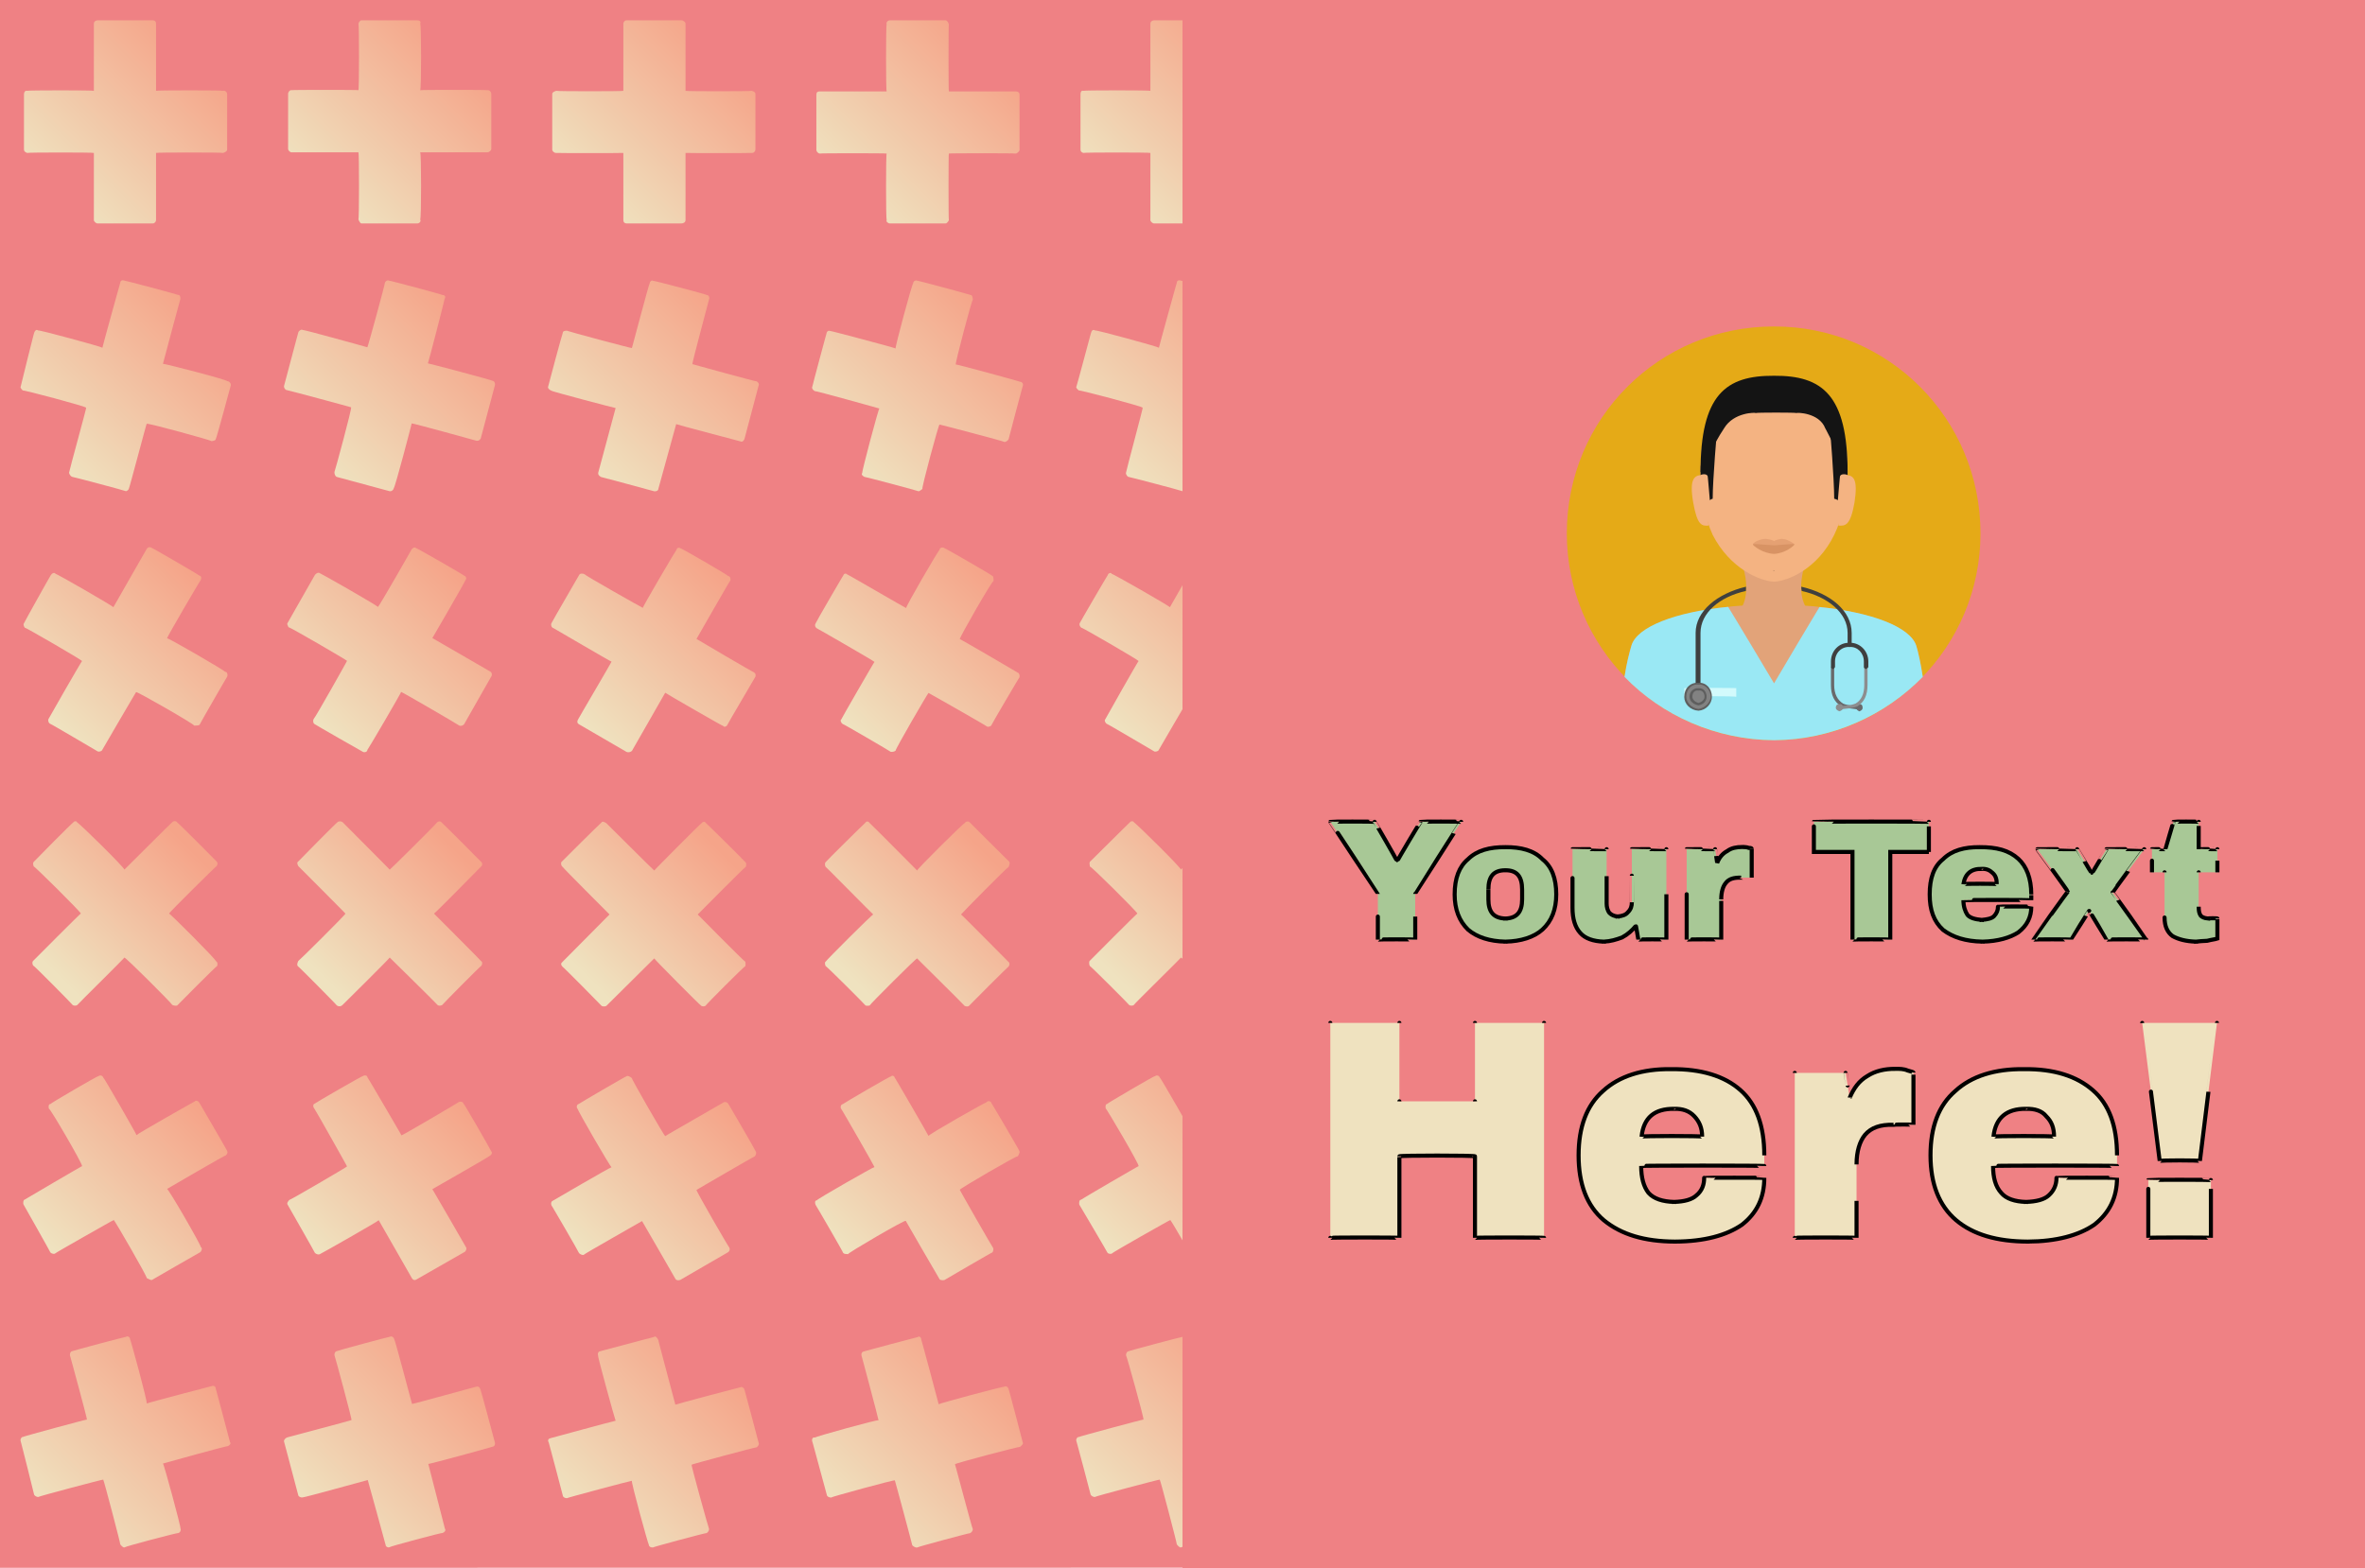 <svg xmlns="http://www.w3.org/2000/svg" version="1.1" xmlns:xlink="http://www.w3.org/1999/xlink" width="100%" height="100%" id="svgWorkerArea" viewBox="0 0 582 386" xmlns:artdraw="https://artdraw.muisca.co" style="background: white;"><defs id="defsdoc"><pattern id="patternBool" x="0" y="0" width="10" height="10" patternUnits="userSpaceOnUse" patternTransform="rotate(35)"><circle cx="5" cy="5" r="4" style="stroke: none;fill: #ff000070;"></circle></pattern><linearGradient id="fill-Linear-path-149881783" x1="15%" y1="85%" x2="85%" y2="15%"><stop offset="0%" style="stop-color:#efe2bf;stop-opacity:1;"></stop><stop offset="100%" style="stop-color:#f5a489;stop-opacity:1;"></stop></linearGradient><filter id="filter-fileImp-392029442" x="-100%" y="-100%" width="300%" height="300%"><feMorphology operator="erode" mod="m0" radius="1" in="SourceAlpha" result="alpha-erode"></feMorphology><feConvolveMatrix order="3,3" divisor="1" kernelMatrix="0 1 0 1 1 1 0 1 0" in="alpha-erode" result="alpha-round"></feConvolveMatrix><feMorphology operator="dilate" mod="m1" radius="3.5" in="alpha-round" result="dilate-shadow"></feMorphology><feGaussianBlur in="dilate-shadow" mod="m2" stdDeviation="1.5" result="shadow"></feGaussianBlur><feFlood mod="m3" flood-color="#ffffff" result="flood-sticker"></feFlood><feComposite operator="in" in="flood-sticker" in2="alpha-round" result="comp-sticker"></feComposite><feMorphology operator="dilate" mod="m4" radius="3" in="comp-sticker" result="morph-sticker"></feMorphology><feConvolveMatrix order="3,3" divisor="1" kernelMatrix="0 1 0 1 1 1 0 1 0" in="morph-sticker" result="sticker"></feConvolveMatrix><feMerge><feMergeNode in="shadow"></feMergeNode><feMergeNode in="sticker"></feMergeNode><feMergeNode in="SourceGraphic"></feMergeNode></feMerge></filter><filter id="filter-text-745996778" x="-100%" y="-100%" width="300%" height="300%"><feMorphology operator="erode" mod="m0" radius="1" in="SourceAlpha" result="alpha-erode"></feMorphology><feConvolveMatrix order="3,3" divisor="1" kernelMatrix="0 1 0 1 1 1 0 1 0" in="alpha-erode" result="alpha-round"></feConvolveMatrix><feMorphology operator="dilate" mod="m1" radius="3.5" in="alpha-round" result="dilate-shadow"></feMorphology><feGaussianBlur in="dilate-shadow" mod="m2" stdDeviation="1.5" result="shadow"></feGaussianBlur><feFlood mod="m3" flood-color="#ffffff" result="flood-sticker"></feFlood><feComposite operator="in" in="flood-sticker" in2="alpha-round" result="comp-sticker"></feComposite><feMorphology operator="dilate" mod="m4" radius="3" in="comp-sticker" result="morph-sticker"></feMorphology><feConvolveMatrix order="3,3" divisor="1" kernelMatrix="0 1 0 1 1 1 0 1 0" in="morph-sticker" result="sticker"></feConvolveMatrix><feMerge><feMergeNode in="shadow"></feMergeNode><feMergeNode in="sticker"></feMergeNode><feMergeNode in="SourceGraphic"></feMergeNode></feMerge></filter><filter id="filter-text-798421345" x="-100%" y="-100%" width="300%" height="300%"><feMorphology operator="erode" mod="m0" radius="1" in="SourceAlpha" result="alpha-erode"></feMorphology><feConvolveMatrix order="3,3" divisor="1" kernelMatrix="0 1 0 1 1 1 0 1 0" in="alpha-erode" result="alpha-round"></feConvolveMatrix><feMorphology operator="dilate" mod="m1" radius="3.5" in="alpha-round" result="dilate-shadow"></feMorphology><feGaussianBlur in="dilate-shadow" mod="m2" stdDeviation="1.5" result="shadow"></feGaussianBlur><feFlood mod="m3" flood-color="#ffffff" result="flood-sticker"></feFlood><feComposite operator="in" in="flood-sticker" in2="alpha-round" result="comp-sticker"></feComposite><feMorphology operator="dilate" mod="m4" radius="3" in="comp-sticker" result="morph-sticker"></feMorphology><feConvolveMatrix order="3,3" divisor="1" kernelMatrix="0 1 0 1 1 1 0 1 0" in="morph-sticker" result="sticker"></feConvolveMatrix><feMerge><feMergeNode in="shadow"></feMergeNode><feMergeNode in="sticker"></feMergeNode><feMergeNode in="SourceGraphic"></feMergeNode></feMerge></filter></defs><g id="group-363769284" class="cosito"><path id="path-181536898" fill="#ef8184" fill-opacity="1" stroke="none" stroke-opacity="1" stroke-width="1" class="grouped" d="M0 0C0 0 581.8 0 581.8 0 581.8 0 581.8 385.9 581.8 385.941 581.8 385.9 0 385.9 0 385.941 0 385.9 0 0 0 0"></path><g id="group-266051336" class="grouped"><g id="group-901070304" class="grouped"><path id="path-149881783" fill="url(#fill-Linear-path-149881783)" fill-opacity="1" stroke="none" stroke-opacity="1" stroke-width="1" class="grouped" d="M54.9 22.355C54.9 22.2 38.4 22.2 38.4 22.355 38.4 22.2 38.4 5.8 38.4 5.806 38.4 5.3 38.1 5 37.6 5 37.6 5 24 5 24 5 23.6 5 23.1 5.3 23.1 5.806 23.1 5.8 23.1 22.2 23.1 22.355 23.1 22.2 6.7 22.2 6.7 22.355 6.2 22.2 5.9 22.7 5.9 23.161 5.9 23.1 5.9 36.7 5.9 36.839 5.9 37.2 6.2 37.5 6.7 37.645 6.7 37.5 23.1 37.5 23.1 37.645 23.1 37.5 23.1 54 23.1 54.194 23.1 54.5 23.6 55 24 55 24 55 37.6 55 37.6 55 38.1 55 38.4 54.5 38.4 54.194 38.4 54 38.4 37.5 38.4 37.645 38.4 37.5 54.9 37.5 54.9 37.645 55.4 37.5 55.9 37.2 55.9 36.839 55.9 36.7 55.9 23.1 55.9 23.161 55.9 22.7 55.4 22.2 54.9 22.355 54.9 22.2 54.9 22.2 54.9 22.355"></path></g><g id="path-621533675" class="grouped"><path id="path-149881783" fill="url(#fill-Linear-path-149881783)" fill-opacity="1" stroke="none" stroke-opacity="1" stroke-width="1" class="grouped" d="M55.9 93.827C56.1 93.5 40.1 89.4 40.1 89.556 40.1 89.4 44.4 73.5 44.4 73.572 44.4 73 44.3 72.6 43.8 72.586 43.8 72.5 30.6 69 30.6 69.066 30.2 68.9 29.6 69 29.6 69.612 29.6 69.5 25.2 85.4 25.2 85.597 25.2 85.4 9.4 81.1 9.4 81.352 8.9 81 8.6 81.4 8.4 81.924 8.4 81.8 5.1 95 5.1 95.135 4.9 95.4 5.3 95.8 5.6 96.121 5.6 95.9 21.4 100.1 21.2 100.366 21.4 100.1 17 116 17 116.35 17 116.5 17.2 117.1 17.7 117.362 17.7 117.3 30.9 120.8 30.9 120.882 31.2 121 31.7 120.5 31.7 120.31 31.9 120 36.1 104 36.1 104.326 36.1 104 52.1 108.4 52.1 108.596 52.6 108.5 53.1 108.4 53.1 108.076 53.3 107.9 56.8 94.8 56.8 94.865 56.9 94.4 56.4 93.8 55.9 93.827 56.1 93.5 56.1 93.5 55.9 93.827"></path></g><g id="path-708718322" class="grouped"><path id="path-149881783" fill="url(#fill-Linear-path-149881783)" fill-opacity="1" stroke="none" stroke-opacity="1" stroke-width="1" class="grouped" d="M55.4 165.379C55.4 165.1 41.1 156.8 41.1 157.129 41.1 156.8 49.4 142.6 49.4 142.798 49.6 142.3 49.6 141.8 49.1 141.699 49.1 141.6 37.4 134.8 37.4 134.899 37 134.6 36.4 134.6 36.1 135.148 36.1 135.1 28 149.3 27.9 149.479 28 149.3 13.8 141.1 13.7 141.279 13.4 140.8 12.8 141.1 12.5 141.577 12.5 141.5 5.9 153.3 5.9 153.423 5.7 153.6 5.8 154.1 6.1 154.521 6.1 154.3 20.2 162.5 20.2 162.721 20.2 162.5 12 176.8 11.9 177.052 11.8 177.3 11.9 178 12.4 178.201 12.4 178.1 24.1 185 24.1 185.001 24.6 185.1 25.1 184.8 25.1 184.702 25.2 184.5 33.6 170.1 33.5 170.371 33.6 170.1 47.9 178.3 47.8 178.621 48.3 178.6 48.9 178.6 49.1 178.423 49.1 178.3 55.9 166.5 55.9 166.577 56.1 166.1 55.9 165.3 55.4 165.379 55.4 165.1 55.4 165.1 55.4 165.379"></path></g><g id="path-252817203" class="grouped"><path id="path-149881783" fill="url(#fill-Linear-path-149881783)" fill-opacity="1" stroke="none" stroke-opacity="1" stroke-width="1" class="grouped" d="M53.1 236.565C53.3 236.3 41.6 224.6 41.6 224.897 41.6 224.6 53.3 213.1 53.3 213.196 53.6 212.8 53.6 212.3 53.3 212.06 53.3 212 43.6 202.3 43.6 202.443 43.4 202.1 42.8 202 42.4 202.377 42.4 202.3 30.9 213.8 30.6 214.079 30.9 213.8 19.2 202.3 19 202.482 18.9 202 18.2 202.1 18 202.487 18 202.3 8.4 212 8.3 212.158 8.1 212.3 8.1 212.8 8.3 213.294 8.4 213.1 20 224.6 19.9 224.891 20 224.6 8.4 236.3 8.1 236.592 7.9 236.8 7.9 237.5 8.3 237.799 8.3 237.6 17.9 247.3 17.9 247.415 18.2 247.6 18.7 247.6 19 247.411 19.2 247.1 30.9 235.6 30.6 235.709 30.9 235.6 42.4 247.1 42.4 247.376 42.9 247.6 43.4 247.6 43.6 247.513 43.8 247.3 53.4 237.6 53.4 237.842 53.6 237.5 53.6 236.8 53.1 236.565 53.3 236.3 53.3 236.3 53.1 236.565"></path></g><g id="path-918108596" class="grouped"><path id="path-149881783" fill="url(#fill-Linear-path-149881783)" fill-opacity="1" stroke="none" stroke-opacity="1" stroke-width="1" class="grouped" d="M49.4 306.962C49.6 306.7 41.4 292.5 41.1 292.673 41.4 292.5 55.6 284.2 55.6 284.398 55.9 284.1 56.1 283.7 55.9 283.302 55.9 283.2 49.1 271.5 49.1 271.524 48.9 271.1 48.3 270.7 47.9 271.148 47.9 271.1 33.6 279.2 33.6 279.422 33.6 279.2 25.5 265.1 25.4 265.22 25.2 264.7 24.6 264.6 24.2 264.93 24.2 264.7 12.4 271.6 12.4 271.769 12 271.8 11.9 272.2 12 272.865 12.3 272.7 20.5 286.8 20.2 287.068 20.5 286.8 6.2 295.2 6 295.342 5.8 295.3 5.6 296.1 5.8 296.524 5.8 296.5 12.4 308.2 12.4 308.302 12.8 308.7 13.4 308.7 13.5 308.592 13.8 308.3 28.1 300.2 28 300.318 28.1 300.2 36.4 314.5 36.1 314.607 36.6 314.8 37.1 315.2 37.4 315.07 37.5 315 49.3 308.2 49.3 308.231 49.6 308 49.9 307.2 49.4 306.962 49.6 306.7 49.6 306.7 49.4 306.962"></path></g><g id="path-470434764" class="grouped"><path id="path-149881783" fill="url(#fill-Linear-path-149881783)" fill-opacity="1" stroke="none" stroke-opacity="1" stroke-width="1" class="grouped" d="M44.4 376.204C44.6 376.1 40.3 360.2 40.1 360.266 40.3 360.2 56.1 355.8 56.1 355.983 56.6 355.7 56.9 355.3 56.6 355.001 56.6 355 53.1 341.7 53.1 341.865 53.1 341.3 52.6 341 52.1 341.204 52.1 341.2 36.4 345.3 36.1 345.487 36.4 345.3 32.1 329.6 32 329.646 32 329.1 31.4 328.8 31 329.082 31 329 17.9 332.5 17.7 332.622 17.4 332.7 17.2 333 17.2 333.603 17.2 333.5 21.5 349.3 21.4 349.445 21.5 349.3 5.7 353.6 5.6 353.728 5.3 353.7 4.9 354.3 5.1 354.806 5.1 354.7 8.4 367.8 8.4 367.942 8.6 368.3 9.1 368.5 9.4 368.506 9.6 368.3 25.5 364.1 25.4 364.223 25.5 364.1 29.7 380.1 29.6 380.161 29.9 380.6 30.4 381 30.6 380.918 30.7 380.7 43.9 377.2 43.9 377.378 44.4 377.2 44.6 376.6 44.4 376.204 44.6 376.1 44.6 376.1 44.4 376.204"></path></g><g id="path-569398642" class="grouped"><path id="path-149881783" fill="url(#fill-Linear-path-149881783)" fill-opacity="1" stroke="none" stroke-opacity="1" stroke-width="1" class="grouped" d="M103.4 54C103.7 54 103.7 37.5 103.4 37.5 103.7 37.5 119.9 37.5 119.9 37.5 120.4 37.5 120.9 37 120.9 36.7 120.9 36.6 120.9 23 120.9 23.1 120.9 22.6 120.4 22.1 119.9 22.2 119.9 22.1 103.7 22.1 103.4 22.2 103.7 22.1 103.7 5.8 103.4 5.8 103.7 5.3 103.2 5 102.7 5 102.8 5 89.2 5 88.9 5 88.7 5 88.4 5.3 88.2 5.8 88.4 5.8 88.4 22.1 88.2 22.2 88.4 22.1 71.9 22.1 71.7 22.2 71.4 22.1 70.9 22.6 70.9 23.1 70.9 23 70.9 36.6 70.9 36.7 70.9 37 71.4 37.5 71.7 37.5 71.9 37.5 88.4 37.5 88.2 37.5 88.4 37.5 88.4 54 88.2 54 88.4 54.5 88.7 55 88.9 55 89.2 55 102.8 55 102.7 55 103.2 55 103.7 54.5 103.4 54 103.7 54 103.7 54 103.4 54"></path></g><g id="path-744502465" class="grouped"><path id="path-149881783" fill="url(#fill-Linear-path-149881783)" fill-opacity="1" stroke="none" stroke-opacity="1" stroke-width="1" class="grouped" d="M96.9 120.161C97.2 120.1 101.4 104.1 101.3 104.223 101.4 104.1 117.3 108.5 117.3 108.506 117.8 108.5 118 108.4 118.3 107.942 118.3 107.9 121.8 94.8 121.8 94.806 121.9 94.4 121.7 93.8 121.2 93.728 121.2 93.6 105.4 89.4 105.3 89.445 105.4 89.4 109.5 73.5 109.4 73.603 109.8 73 109.4 72.6 108.9 72.622 108.9 72.5 95.8 69 95.7 69.082 95.4 68.9 94.9 69.1 94.7 69.646 94.9 69.5 90.5 85.5 90.4 85.487 90.5 85.5 74.7 81.1 74.4 81.204 74.2 81 73.5 81.4 73.4 81.865 73.4 81.8 69.9 95 69.9 95.001 69.8 95.4 70.2 95.9 70.4 95.983 70.7 96 86.7 100.3 86.4 100.266 86.7 100.3 82.4 116.1 82.3 116.204 82.3 116.6 82.4 117.1 82.8 117.378 82.9 117.4 95.9 120.9 95.9 120.918 96.4 121 96.9 120.5 96.9 120.161 97.2 120.1 97.2 120.1 96.9 120.161"></path></g><g id="path-610433661" class="grouped"><path id="path-149881783" fill="url(#fill-Linear-path-149881783)" fill-opacity="1" stroke="none" stroke-opacity="1" stroke-width="1" class="grouped" d="M90.4 184.607C90.5 184.6 98.9 170.3 98.7 170.318 98.9 170.3 113 178.5 113 178.592 113.4 178.8 113.9 178.6 114.2 178.302 114.2 178.3 120.9 166.5 120.9 166.524 121.2 166.1 121 165.5 120.7 165.342 120.7 165.3 106.4 157.1 106.4 157.068 106.4 157.1 114.7 142.8 114.5 142.865 114.9 142.5 114.7 141.8 114.3 141.769 114.3 141.6 102.4 134.8 102.4 134.93 102 134.6 101.7 134.8 101.3 135.22 101.4 135.1 93.3 149.3 93 149.422 93.3 149.3 78.9 141.1 78.8 141.148 78.4 140.8 77.8 141.1 77.5 141.524 77.5 141.5 70.8 153.3 70.8 153.302 70.5 153.6 70.9 154.1 71 154.398 71.3 154.3 85.5 162.6 85.4 162.673 85.5 162.6 77.4 177 77.2 176.962 77 177.3 77 178 77.4 178.231 77.4 178.3 89.3 185.1 89.3 185.07 89.7 185.3 90.4 185.1 90.4 184.607 90.5 184.6 90.5 184.6 90.4 184.607"></path></g><g id="path-408079182" class="grouped"><path id="path-149881783" fill="url(#fill-Linear-path-149881783)" fill-opacity="1" stroke="none" stroke-opacity="1" stroke-width="1" class="grouped" d="M84.3 247.376C84.4 247.3 96 235.8 95.9 235.709 96 235.8 107.7 247.3 107.7 247.411 107.9 247.6 108.4 247.6 108.8 247.415 108.8 247.3 118.4 237.6 118.4 237.799 118.7 237.5 118.8 236.8 118.4 236.592 118.4 236.5 106.9 225 106.8 224.891 106.9 225 118.4 213.3 118.4 213.294 118.8 213 118.7 212.3 118.4 212.158 118.4 212.1 108.8 202.5 108.7 202.487 108.4 202.1 107.9 202.1 107.5 202.482 107.7 202.5 96 214.1 95.9 214.079 96 214.1 84.4 202.5 84.3 202.377 83.9 202.1 83.3 202.1 83 202.443 83 202.3 73.4 212 73.4 212.06 73 212.3 73.2 212.8 73.4 213.196 73.5 213.3 85.2 225 85 224.897 85.2 225 73.5 236.6 73.4 236.565 73.2 237 73 237.5 73.3 237.842 73.4 237.8 83 247.5 82.9 247.513 83.3 247.8 83.9 247.8 84.3 247.376 84.4 247.3 84.4 247.3 84.3 247.376"></path></g><g id="path-162498577" class="grouped"><path id="path-149881783" fill="url(#fill-Linear-path-149881783)" fill-opacity="1" stroke="none" stroke-opacity="1" stroke-width="1" class="grouped" d="M78.9 308.621C78.9 308.7 93.3 300.5 93.2 300.371 93.3 300.5 101.4 314.7 101.4 314.702 101.7 315.1 102 315.2 102.4 315.001 102.4 315 114.3 308.2 114.3 308.201 114.7 308 114.9 307.3 114.7 307.052 114.7 307 106.4 292.7 106.4 292.721 106.4 292.7 120.7 284.6 120.5 284.521 121 284.3 121.2 283.7 120.9 283.423 120.9 283.3 114.2 271.6 114 271.577 113.9 271.2 113.4 271.1 112.9 271.279 113 271.3 98.9 279.6 98.8 279.479 98.9 279.6 90.5 265.2 90.4 265.148 90.4 264.7 89.7 264.6 89.3 264.899 89.3 264.7 77.4 271.6 77.4 271.699 77 271.8 77 272.5 77.3 272.798 77.4 272.8 85.5 287.2 85.4 287.129 85.5 287.2 71.3 295.5 71.2 295.379 70.9 295.7 70.5 296.2 70.8 296.577 70.8 296.6 77.5 308.3 77.5 308.423 77.8 308.7 78.4 309 78.9 308.621 78.9 308.7 78.9 308.7 78.9 308.621"></path></g><g id="path-955808247" class="grouped"><path id="path-149881783" fill="url(#fill-Linear-path-149881783)" fill-opacity="1" stroke="none" stroke-opacity="1" stroke-width="1" class="grouped" d="M74.5 368.596C74.7 368.7 90.5 364.3 90.5 364.326 90.5 364.3 94.9 380.2 94.9 380.31 94.9 380.7 95.4 381 95.8 380.882 95.8 380.7 108.9 377.2 108.9 377.362 109.4 377.2 109.8 376.7 109.5 376.35 109.5 376.2 105.4 360.5 105.4 360.366 105.4 360.5 121.2 356.2 121.2 356.121 121.7 356.1 121.9 355.5 121.8 355.135 121.8 355.1 118.3 342 118.2 341.924 118 341.5 117.8 341.2 117.2 341.352 117.3 341.3 101.4 345.7 101.4 345.596 101.4 345.7 97.2 329.7 97 329.612 96.9 329.2 96.4 328.8 95.9 329.066 95.9 329 82.9 332.5 82.9 332.586 82.4 332.7 82.3 333.2 82.3 333.572 82.4 333.7 86.7 349.6 86.5 349.557 86.7 349.6 70.7 353.8 70.7 353.827 70.2 354 69.8 354.5 69.9 354.865 69.9 354.8 73.4 368.1 73.4 368.076 73.5 368.5 74.2 368.7 74.5 368.596 74.7 368.7 74.7 368.7 74.5 368.596"></path></g><g id="path-821675285" class="grouped"><path id="path-149881783" fill="url(#fill-Linear-path-149881783)" fill-opacity="1" stroke="none" stroke-opacity="1" stroke-width="1" class="grouped" d="M136.9 37.645C136.9 37.7 153.4 37.7 153.4 37.645 153.4 37.7 153.4 54.2 153.4 54.194 153.4 54.7 153.7 55 154.2 55 154.2 55 167.7 55 167.7 55 168.2 55 168.7 54.7 168.7 54.194 168.7 54.2 168.7 37.7 168.7 37.645 168.7 37.7 185 37.7 185 37.645 185.5 37.7 185.9 37.2 185.9 36.839 185.9 36.7 185.9 23.2 185.9 23.161 185.9 22.7 185.5 22.5 185 22.355 185 22.5 168.7 22.5 168.7 22.355 168.7 22.5 168.7 6 168.7 5.806 168.7 5.5 168.2 5 167.7 5 167.7 5 154.2 5 154.2 5 153.7 5 153.4 5.5 153.4 5.806 153.4 6 153.4 22.5 153.4 22.355 153.4 22.5 136.9 22.5 136.9 22.355 136.4 22.5 135.9 22.7 135.9 23.161 135.9 23.2 135.9 36.7 135.9 36.839 135.9 37.2 136.4 37.7 136.9 37.645 136.9 37.7 136.9 37.7 136.9 37.645"></path></g><g id="path-33847259" class="grouped"><path id="path-149881783" fill="url(#fill-Linear-path-149881783)" fill-opacity="1" stroke="none" stroke-opacity="1" stroke-width="1" class="grouped" d="M135.7 96.173C135.5 96.3 151.5 100.5 151.5 100.444 151.5 100.5 147.2 116.4 147.2 116.428 147.2 116.9 147.4 117.1 147.9 117.414 147.9 117.4 161 120.9 161 120.934 161.4 121 162 120.8 162 120.388 162 120.3 166.4 104.5 166.4 104.403 166.4 104.5 182.2 108.6 182.2 108.648 182.7 108.9 183 108.5 183.2 108.076 183.2 108 186.7 94.9 186.7 94.865 186.9 94.5 186.5 94 186.2 93.879 186.2 94 170.2 89.6 170.4 89.634 170.2 89.6 174.5 73.8 174.5 73.65 174.7 73.3 174.4 72.6 174 72.638 174 72.5 160.7 69 160.7 69.118 160.4 68.9 159.9 69.3 159.9 69.69 159.7 69.8 155.5 85.8 155.5 85.674 155.5 85.8 139.5 81.5 139.5 81.404 139 81.4 138.5 81.5 138.5 81.924 138.4 82 134.9 95 134.9 95.135 134.7 95.5 135.2 96 135.7 96.173 135.5 96.3 135.5 96.3 135.7 96.173"></path></g><g id="path-435235704" class="grouped"><path id="path-149881783" fill="url(#fill-Linear-path-149881783)" fill-opacity="1" stroke="none" stroke-opacity="1" stroke-width="1" class="grouped" d="M136.2 154.621C136.2 154.6 150.5 163 150.5 162.871 150.5 163 142.2 177.1 142.2 177.202 142 177.6 142 178 142.5 178.301 142.5 178.3 154.2 185.1 154.2 185.101 154.7 185.3 155.2 185.1 155.5 184.852 155.5 184.8 163.7 170.6 163.7 170.521 163.7 170.6 177.9 178.8 178 178.721 178.2 179.1 178.9 178.8 179 178.423 179 178.3 185.9 166.6 185.9 166.577 186 166.1 186 165.8 185.5 165.479 185.5 165.6 171.4 157.3 171.4 157.279 171.4 157.3 179.5 143.1 179.7 142.948 179.9 142.6 179.7 141.8 179.2 141.799 179.2 141.6 167.5 134.8 167.5 134.999 167 134.6 166.5 135 166.5 135.298 166.4 135.3 158 149.6 158.2 149.629 158 149.6 143.7 141.5 143.9 141.379 143.4 141.1 142.7 141.1 142.5 141.577 142.5 141.6 135.7 153.3 135.7 153.423 135.5 153.8 135.7 154.5 136.2 154.621 136.2 154.6 136.2 154.6 136.2 154.621"></path></g><g id="path-241586965" class="grouped"><path id="path-149881783" fill="url(#fill-Linear-path-149881783)" fill-opacity="1" stroke="none" stroke-opacity="1" stroke-width="1" class="grouped" d="M138.5 213.435C138.4 213.5 150 225.1 150 225.103 150 225.1 138.4 236.8 138.4 236.804 138 237.1 138 237.5 138.4 237.94 138.4 237.8 148 247.5 148 247.557 148.2 247.8 148.9 247.8 149.2 247.623 149.2 247.6 160.9 236 161 235.921 160.9 236 172.4 247.6 172.5 247.518 172.7 247.8 173.4 247.8 173.7 247.513 173.5 247.5 183.2 237.8 183.4 237.842 183.5 237.5 183.5 237.1 183.4 236.706 183.2 236.8 171.7 225.1 171.7 225.109 171.7 225.1 183.2 213.5 183.5 213.408 183.7 213.1 183.7 212.3 183.4 212.201 183.4 212.1 173.7 202.5 173.7 202.585 173.4 202.1 172.9 202.3 172.7 202.589 172.5 202.6 160.9 214.3 161 214.291 160.9 214.3 149.2 202.6 149.2 202.624 148.7 202.3 148.2 202.1 148 202.487 147.9 202.5 138.2 212.1 138.2 212.158 138 212.3 138 213.1 138.5 213.435 138.4 213.5 138.4 213.5 138.5 213.435"></path></g><g id="path-653214807" class="grouped"><path id="path-149881783" fill="url(#fill-Linear-path-149881783)" fill-opacity="1" stroke="none" stroke-opacity="1" stroke-width="1" class="grouped" d="M142.2 273.038C142 273.1 150.2 287.3 150.5 287.327 150.2 287.3 136 295.6 136 295.602 135.7 295.7 135.5 296.2 135.7 296.698 135.7 296.6 142.5 308.3 142.5 308.476 142.7 308.7 143.4 309.1 143.7 308.852 143.7 308.7 158 300.6 158 300.578 158 300.6 166.2 314.7 166.2 314.78 166.4 315.2 167 315.2 167.4 315.07 167.4 315.1 179.2 308.2 179.2 308.231 179.5 308 179.7 307.6 179.5 307.135 179.4 307.2 171.2 293 171.4 292.932 171.2 293 185.5 284.7 185.7 284.658 186 284.5 186.2 283.7 186 283.476 186 283.3 179.2 271.6 179.2 271.698 178.9 271.2 178.2 271.2 178 271.408 177.9 271.5 163.5 279.7 163.7 279.682 163.5 279.7 155.2 265.3 155.5 265.393 155 265 154.5 264.7 154.2 264.93 154.2 264.8 142.4 271.7 142.4 271.769 142 271.8 141.7 272.6 142.2 273.038 142 273.1 142 273.1 142.2 273.038"></path></g><g id="path-760843675" class="grouped"><path id="path-149881783" fill="url(#fill-Linear-path-149881783)" fill-opacity="1" stroke="none" stroke-opacity="1" stroke-width="1" class="grouped" d="M147.2 333.796C147 333.7 151.4 349.7 151.5 349.734 151.4 349.7 135.5 354 135.5 354.017 135 354.1 134.7 354.5 135 354.999 135 354.8 138.5 368.1 138.5 368.135 138.5 368.5 139 368.8 139.5 368.796 139.5 368.7 155.2 364.5 155.5 364.513 155.2 364.5 159.5 380.2 159.7 380.354 159.7 380.7 160.2 381 160.7 380.918 160.7 380.8 173.7 377.3 173.9 377.378 174.2 377.2 174.5 376.8 174.5 376.397 174.4 376.3 170 360.5 170.2 360.555 170 360.5 186 356.2 186.2 356.272 186.5 356.1 186.9 355.5 186.7 355.194 186.7 355.1 183.2 342 183.2 342.058 183 341.5 182.5 341.3 182.2 341.494 182 341.5 166.2 345.7 166.2 345.777 166.2 345.7 161.9 329.7 162 329.839 161.7 329.2 161.2 328.8 161 329.082 160.9 329.1 147.7 332.6 147.7 332.622 147.2 332.7 147 333.2 147.2 333.796 147 333.7 147 333.7 147.2 333.796"></path></g><g id="path-671110726" class="grouped"><path id="path-149881783" fill="url(#fill-Linear-path-149881783)" fill-opacity="1" stroke="none" stroke-opacity="1" stroke-width="1" class="grouped" d="M218.2 6C218 6 218 22.5 218.2 22.5 218 22.5 201.7 22.5 201.7 22.5 201.2 22.5 200.9 22.7 200.9 23.3 200.9 23.2 200.9 36.7 200.9 36.9 200.9 37.2 201.2 37.7 201.7 37.8 201.7 37.7 218 37.7 218.2 37.8 218 37.7 218 54 218.2 54.2 218 54.5 218.5 55 219 55 219 55 232.5 55 232.7 55 233 55 233.4 54.5 233.5 54.2 233.4 54 233.4 37.7 233.5 37.8 233.4 37.7 249.9 37.7 250 37.8 250.4 37.7 250.9 37.2 250.9 36.9 250.9 36.7 250.9 23.2 250.9 23.3 250.9 22.7 250.4 22.5 250 22.5 249.9 22.5 233.4 22.5 233.5 22.5 233.4 22.5 233.4 6 233.5 6 233.4 5.5 233 5 232.7 5 232.5 5 219 5 219 5 218.5 5 218 5.5 218.2 6 218 6 218 6 218.2 6"></path></g><g id="path-11464407" class="grouped"><path id="path-149881783" fill="url(#fill-Linear-path-149881783)" fill-opacity="1" stroke="none" stroke-opacity="1" stroke-width="1" class="grouped" d="M224.7 69.839C224.5 69.6 220.2 85.6 220.4 85.777 220.2 85.6 204.4 81.4 204.4 81.494 203.9 81.3 203.5 81.5 203.4 82.058 203.4 82 199.9 95 199.9 95.194 199.7 95.5 200 96 200.5 96.272 200.5 96.1 216.2 100.5 216.4 100.555 216.2 100.5 212 116.3 212.2 116.397 211.9 116.8 212.2 117.1 212.7 117.378 212.7 117.3 225.9 120.8 226 120.918 226.2 121 226.7 120.6 227 120.354 226.7 120.3 231 104.4 231.2 104.513 231 104.4 247 108.6 247.2 108.796 247.5 108.8 248 108.5 248.2 108.135 248.2 108 251.7 94.9 251.7 94.999 251.9 94.5 251.5 94 251.2 94.017 251 93.9 235 89.5 235.2 89.734 235 89.5 239.2 73.6 239.4 73.796 239.4 73.1 239.2 72.6 238.9 72.622 238.7 72.5 225.7 69 225.7 69.082 225.2 68.9 224.7 69.3 224.7 69.839 224.5 69.6 224.5 69.6 224.7 69.839"></path></g><g id="path-919566304" class="grouped"><path id="path-149881783" fill="url(#fill-Linear-path-149881783)" fill-opacity="1" stroke="none" stroke-opacity="1" stroke-width="1" class="grouped" d="M231.2 135.393C231 135.3 222.7 149.6 223 149.682 222.7 149.6 208.5 141.3 208.5 141.408 208.2 141.1 207.7 141.1 207.5 141.698 207.5 141.6 200.7 153.3 200.7 153.476 200.5 153.8 200.5 154.3 201 154.658 201 154.6 215.2 162.8 215.2 162.932 215.2 162.8 207 177 207 177.135 206.7 177.3 207 178 207.4 178.231 207.4 178.1 219.2 185 219.2 185.07 219.5 185.1 220 185.1 220.4 184.78 220.2 184.6 228.4 170.5 228.5 170.578 228.4 170.5 242.7 178.6 242.9 178.852 243.2 179 243.9 178.8 244 178.476 244 178.3 250.9 166.6 250.9 166.698 251 166.1 250.7 165.6 250.5 165.602 250.4 165.5 236 157.1 236.2 157.327 236 157.1 244.2 142.8 244.5 143.038 244.5 142.5 244.5 141.8 244.2 141.769 244.2 141.6 232.4 134.8 232.4 134.93 232 134.6 231.2 134.8 231.2 135.393 231 135.3 231 135.3 231.2 135.393"></path></g><g id="path-844586991" class="grouped"><path id="path-149881783" fill="url(#fill-Linear-path-149881783)" fill-opacity="1" stroke="none" stroke-opacity="1" stroke-width="1" class="grouped" d="M237.4 202.624C237.2 202.5 225.5 214.1 225.7 214.291 225.5 214.1 214 202.5 214 202.589 213.7 202.1 213.2 202.1 212.9 202.585 212.9 202.5 203.2 212.1 203.2 212.201 203 212.3 202.9 213 203.2 213.408 203.2 213.3 214.7 225 214.9 225.109 214.7 225 203.2 236.5 203.2 236.706 202.9 236.8 203 237.5 203.2 237.842 203.2 237.6 212.9 247.3 213 247.513 213.2 247.6 213.7 247.6 214 247.518 214 247.3 225.5 235.8 225.7 235.921 225.5 235.8 237.2 247.3 237.4 247.623 237.7 247.8 238.4 247.8 238.5 247.557 238.5 247.5 248.2 237.8 248.2 237.94 248.5 237.5 248.5 237 248.2 236.804 248 236.6 236.5 225 236.5 225.103 236.5 225 248 213.3 248.2 213.435 248.5 212.8 248.5 212.3 248.4 212.158 248.2 212 238.5 202.3 238.7 202.487 238.4 202.1 237.7 202.1 237.4 202.624 237.2 202.5 237.2 202.5 237.4 202.624"></path></g><g id="path-224626903" class="grouped"><path id="path-149881783" fill="url(#fill-Linear-path-149881783)" fill-opacity="1" stroke="none" stroke-opacity="1" stroke-width="1" class="grouped" d="M242.7 271.379C242.7 271.2 228.4 279.3 228.5 279.629 228.4 279.3 220.2 265.2 220.2 265.298 220 264.7 219.5 264.7 219.2 264.999 219.2 264.8 207.4 271.7 207.4 271.799 207 271.8 206.7 272.5 207 272.948 207 272.8 215.2 287.1 215.2 287.279 215.2 287.1 201 295.2 201 295.479 200.5 295.5 200.5 296.1 200.7 296.577 200.7 296.5 207.5 308.2 207.5 308.423 207.7 308.7 208.2 308.7 208.7 308.721 208.5 308.5 222.7 300.2 222.9 300.521 222.7 300.2 231 314.6 231.2 314.852 231.2 315.1 232 315.2 232.4 315.101 232.4 315.1 244.2 308.2 244.2 308.301 244.5 308 244.5 307.3 244.4 307.202 244.2 307 236 292.7 236.2 292.871 236 292.7 250.4 284.3 250.5 284.621 250.7 284.2 251 283.7 250.9 283.423 250.9 283.2 244 271.5 244 271.577 243.9 271.1 243.2 270.8 242.7 271.379 242.7 271.2 242.7 271.2 242.7 271.379"></path></g><g id="path-434537834" class="grouped"><path id="path-149881783" fill="url(#fill-Linear-path-149881783)" fill-opacity="1" stroke="none" stroke-opacity="1" stroke-width="1" class="grouped" d="M247 341.404C247 341.2 231 345.5 231 345.674 231 345.5 226.7 329.6 226.7 329.69 226.7 329.2 226.2 328.8 225.9 329.118 225.9 329.1 212.7 332.6 212.7 332.638 212.2 332.7 211.9 333.1 212 333.65 212 333.6 216.2 349.3 216.2 349.634 216.2 349.3 200.5 353.7 200.5 353.879 200 353.7 199.7 354.3 199.9 354.865 199.9 354.7 203.4 367.8 203.5 368.076 203.5 368.3 203.9 368.6 204.5 368.648 204.4 368.5 220.2 364.2 220.2 364.404 220.2 364.2 224.5 380.2 224.5 380.388 224.7 380.6 225.2 381 225.7 380.934 225.7 380.8 238.7 377.3 238.7 377.414 239.2 377.2 239.4 376.7 239.4 376.428 239.2 376.2 235 360.2 235 360.443 235 360.2 251 356 251 356.173 251.5 355.8 251.9 355.3 251.7 355.135 251.7 355 248.2 341.7 248.2 341.924 248 341.3 247.5 341.1 247 341.404 247 341.2 247 341.2 247 341.404"></path></g><g id="path-292621506" class="grouped"><path id="path-149881783" fill="url(#fill-Linear-path-149881783)" fill-opacity="1" stroke="none" stroke-opacity="1" stroke-width="1" class="grouped" d="M314.9 22.355C314.9 22.2 298.4 22.2 298.4 22.355 298.4 22.2 298.4 5.8 298.4 5.806 298.4 5.3 298.1 5 297.6 5 297.6 5 284 5 284 5 283.6 5 283.1 5.3 283.1 5.806 283.1 5.8 283.1 22.2 283.1 22.355 283.1 22.2 266.6 22.2 266.6 22.355 266.1 22.2 265.9 22.7 265.9 23.161 265.9 23.1 265.9 36.7 265.9 36.839 265.9 37.2 266.1 37.5 266.6 37.645 266.6 37.5 283.1 37.5 283.1 37.645 283.1 37.5 283.1 54 283.1 54.194 283.1 54.5 283.6 55 284 55 284 55 297.6 55 297.6 55 298.1 55 298.4 54.5 298.4 54.194 298.4 54 298.4 37.5 298.4 37.645 298.4 37.5 314.9 37.5 314.9 37.645 315.4 37.5 315.9 37.2 315.9 36.839 315.9 36.7 315.9 23.1 315.9 23.161 315.9 22.7 315.4 22.2 314.9 22.355 314.9 22.2 314.9 22.2 314.9 22.355"></path></g><g id="path-385244164" class="grouped"><path id="path-149881783" fill="url(#fill-Linear-path-149881783)" fill-opacity="1" stroke="none" stroke-opacity="1" stroke-width="1" class="grouped" d="M316 93.827C316.1 93.5 300.1 89.4 300.1 89.556 300.1 89.4 304.4 73.5 304.4 73.572 304.5 73 304.2 72.6 303.7 72.586 303.7 72.5 290.6 69 290.6 69.066 290.2 68.9 289.6 69 289.6 69.612 289.6 69.5 285.2 85.4 285.2 85.597 285.2 85.4 269.5 81.1 269.5 81.352 269 81 268.6 81.4 268.5 81.924 268.5 81.8 265 95 264.9 95.135 264.7 95.4 265.1 95.8 265.5 96.121 265.5 95.9 281.4 100.1 281.2 100.366 281.4 100.1 277.1 116 277.1 116.35 277 116.5 277.2 117.1 277.6 117.362 277.6 117.3 290.9 120.8 290.9 120.882 291.2 121 291.7 120.5 291.7 120.31 291.9 120 296.1 104 296.1 104.326 296.1 104 312.1 108.4 312.1 108.596 312.6 108.5 313.1 108.4 313.1 108.076 313.2 107.9 316.7 94.8 316.7 94.865 316.9 94.4 316.5 93.8 316 93.827 316.1 93.5 316.1 93.5 316 93.827"></path></g><g id="path-552406030" class="grouped"><path id="path-149881783" fill="url(#fill-Linear-path-149881783)" fill-opacity="1" stroke="none" stroke-opacity="1" stroke-width="1" class="grouped" d="M315.5 165.379C315.5 165.1 301.1 156.8 301.1 157.129 301.1 156.8 309.4 142.6 309.4 142.798 309.6 142.3 309.6 141.8 309.1 141.699 309.1 141.6 297.4 134.8 297.4 134.899 297 134.6 296.4 134.6 296.1 135.148 296.1 135.1 288 149.3 287.9 149.479 288 149.3 273.7 141.1 273.6 141.279 273.4 140.8 272.7 141.1 272.6 141.577 272.6 141.5 265.7 153.3 265.7 153.423 265.6 153.6 265.6 154.1 266.1 154.521 266.1 154.3 280.2 162.5 280.2 162.721 280.2 162.5 272.1 176.8 272 177.052 271.7 177.3 272 178 272.4 178.201 272.4 178.1 284.1 185 284.1 185.001 284.6 185.1 285.1 184.8 285.1 184.702 285.2 184.5 293.6 170.1 293.5 170.371 293.6 170.1 307.9 178.3 307.7 178.621 308.2 178.6 308.9 178.6 309.1 178.423 309.1 178.3 316 166.5 315.9 166.577 316.1 166.1 316 165.3 315.5 165.379 315.5 165.1 315.5 165.1 315.5 165.379"></path></g><g id="path-720634143" class="grouped"><path id="path-149881783" fill="url(#fill-Linear-path-149881783)" fill-opacity="1" stroke="none" stroke-opacity="1" stroke-width="1" class="grouped" d="M313.1 236.565C313.2 236.3 301.6 224.6 301.6 224.897 301.6 224.6 313.2 213.1 313.2 213.196 313.6 212.8 313.6 212.3 313.2 212.06 313.2 212 303.6 202.3 303.6 202.443 303.4 202.1 302.7 202 302.4 202.377 302.4 202.3 290.9 213.8 290.6 214.079 290.9 213.8 279.2 202.3 279.1 202.482 278.9 202 278.2 202.1 278 202.487 278.1 202.3 268.4 212 268.2 212.158 268.1 212.3 268.1 212.8 268.2 213.294 268.4 213.1 280 224.6 279.9 224.891 280 224.6 268.4 236.3 268.1 236.592 268 236.8 268 237.5 268.2 237.799 268.2 237.6 277.9 247.3 277.9 247.415 278.2 247.6 278.7 247.6 279 247.411 279.1 247.1 290.9 235.6 290.6 235.709 290.9 235.6 302.5 247.1 302.4 247.376 302.9 247.6 303.4 247.6 303.6 247.513 303.7 247.3 313.4 237.6 313.4 237.842 313.6 237.5 313.6 236.8 313.1 236.565 313.2 236.3 313.2 236.3 313.1 236.565"></path></g><g id="path-992943023" class="grouped"><path id="path-149881783" fill="url(#fill-Linear-path-149881783)" fill-opacity="1" stroke="none" stroke-opacity="1" stroke-width="1" class="grouped" d="M309.5 306.962C309.6 306.7 301.4 292.5 301.1 292.673 301.4 292.5 315.6 284.2 315.6 284.398 316 284.1 316.1 283.7 315.9 283.302 315.9 283.2 309.1 271.5 309.1 271.524 308.9 271.1 308.2 270.7 307.9 271.148 307.9 271.1 293.6 279.2 293.6 279.422 293.6 279.2 285.5 265.1 285.4 265.22 285.2 264.7 284.6 264.6 284.2 264.93 284.2 264.7 272.5 271.6 272.4 271.769 272.1 271.8 272 272.2 272.1 272.865 272.2 272.7 280.5 286.8 280.2 287.068 280.5 286.8 266.1 295.2 266 295.342 265.6 295.3 265.5 296.1 265.6 296.524 265.6 296.5 272.5 308.2 272.5 308.302 272.7 308.7 273.4 308.7 273.6 308.592 273.7 308.3 288.1 300.2 288 300.318 288.1 300.2 296.4 314.5 296.1 314.607 296.6 314.8 297.1 315.2 297.4 315.07 297.5 315 309.2 308.2 309.2 308.231 309.6 308 309.9 307.2 309.5 306.962 309.6 306.7 309.6 306.7 309.5 306.962"></path></g><g id="path-166649869" class="grouped"><path id="path-149881783" fill="url(#fill-Linear-path-149881783)" fill-opacity="1" stroke="none" stroke-opacity="1" stroke-width="1" class="grouped" d="M304.4 376.204C304.6 376.1 300.2 360.2 300.1 360.266 300.2 360.2 316.1 355.8 316.1 355.983 316.6 355.7 316.9 355.3 316.6 355.001 316.6 355 313.1 341.7 313.1 341.865 313.1 341.3 312.6 341 312.1 341.204 312.1 341.2 296.4 345.3 296.1 345.487 296.4 345.3 292.1 329.6 292 329.646 292 329.1 291.4 328.8 291 329.082 291 329 277.9 332.5 277.7 332.622 277.4 332.7 277.1 333 277.1 333.603 277.2 333.5 281.6 349.3 281.4 349.445 281.6 349.3 265.6 353.6 265.5 353.728 265.1 353.7 264.7 354.3 264.9 354.806 264.9 354.7 268.4 367.8 268.4 367.942 268.6 368.3 269.1 368.5 269.4 368.506 269.6 368.3 285.5 364.1 285.4 364.223 285.5 364.1 289.7 380.1 289.6 380.161 289.9 380.6 290.4 381 290.6 380.918 290.7 380.7 304 377.2 303.9 377.378 304.4 377.2 304.6 376.6 304.4 376.204 304.6 376.1 304.6 376.1 304.4 376.204"></path></g><g id="path-407750813" class="grouped"><path id="path-149881783" fill="url(#fill-Linear-path-149881783)" fill-opacity="1" stroke="none" stroke-opacity="1" stroke-width="1" class="grouped" d="M363.5 54C363.6 54 363.6 37.5 363.5 37.5 363.6 37.5 380.1 37.5 380 37.5 380.6 37.5 380.9 37.2 380.9 36.7 380.9 36.7 380.9 23.1 380.9 23.1 380.9 22.7 380.6 22.2 380 22.2 380.1 22.2 363.6 22.2 363.5 22.2 363.6 22.2 363.6 5.6 363.5 5.8 363.6 5.2 363.1 5 362.6 5 362.6 5 349.1 5 349 5 348.6 5 348.4 5.2 348.1 5.8 348.4 5.6 348.4 22.2 348.1 22.2 348.4 22.2 331.9 22.2 331.6 22.2 331.4 22.2 330.9 22.7 330.9 23.1 330.9 23.1 330.9 36.7 330.9 36.7 330.9 37.2 331.4 37.5 331.6 37.5 331.9 37.5 348.4 37.5 348.1 37.5 348.4 37.5 348.4 54 348.1 54 348.4 54.5 348.6 55 349 55 349.1 55 362.6 55 362.6 55 363.1 55 363.6 54.5 363.5 54 363.6 54 363.6 54 363.5 54"></path></g><g id="path-140899586" class="grouped"><path id="path-149881783" fill="url(#fill-Linear-path-149881783)" fill-opacity="1" stroke="none" stroke-opacity="1" stroke-width="1" class="grouped" d="M357 120.161C357.1 120.1 361.4 104.1 361.2 104.223 361.4 104.1 377.2 108.5 377.2 108.506 377.7 108.5 378.1 108.4 378.2 107.942 378.2 107.9 381.7 94.8 381.7 94.806 381.9 94.4 381.6 93.8 381.1 93.728 381.1 93.6 365.4 89.4 365.2 89.445 365.4 89.4 369.6 73.5 369.5 73.603 369.7 73 369.4 72.6 368.9 72.622 369 72.5 355.7 69 355.6 69.082 355.4 68.9 355 69.1 354.6 69.646 354.9 69.5 350.6 85.5 350.5 85.487 350.6 85.5 334.6 81.1 334.5 81.204 334.1 81 333.6 81.4 333.5 81.865 333.5 81.8 330 95 330 95.001 329.7 95.4 330.1 95.9 330.5 95.983 330.6 96 346.6 100.3 346.5 100.266 346.6 100.3 342.4 116.1 342.2 116.204 342.2 116.6 342.4 117.1 342.7 117.378 342.9 117.4 356 120.9 356 120.918 356.4 121 357 120.5 357 120.161 357.1 120.1 357.1 120.1 357 120.161"></path></g><g id="path-762072272" class="grouped"><path id="path-149881783" fill="url(#fill-Linear-path-149881783)" fill-opacity="1" stroke="none" stroke-opacity="1" stroke-width="1" class="grouped" d="M350.5 184.607C350.6 184.6 358.9 170.3 358.6 170.318 358.9 170.3 373.1 178.5 373.1 178.592 373.5 178.8 373.9 178.6 374.1 178.302 374.1 178.3 381 166.5 381 166.524 381.1 166.1 381.1 165.5 380.6 165.342 380.6 165.3 366.5 157.1 366.4 157.068 366.5 157.1 374.6 142.8 374.6 142.865 375 142.5 374.6 141.8 374.2 141.769 374.2 141.6 362.5 134.8 362.4 134.93 362.1 134.6 361.6 134.8 361.2 135.22 361.5 135.1 353.2 149.3 353.1 149.422 353.2 149.3 339 141.1 338.7 141.148 338.5 140.8 337.7 141.1 337.6 141.524 337.6 141.5 330.7 153.3 330.7 153.302 330.6 153.6 330.9 154.1 331.1 154.398 331.2 154.3 345.6 162.6 345.5 162.673 345.6 162.6 337.4 177 337.1 176.962 337.1 177.3 337.1 178 337.4 178.231 337.5 178.3 349.2 185.1 349.2 185.07 349.6 185.3 350.4 185.1 350.5 184.607 350.6 184.6 350.6 184.6 350.5 184.607"></path></g><g id="path-249945145" class="grouped"><path id="path-149881783" fill="url(#fill-Linear-path-149881783)" fill-opacity="1" stroke="none" stroke-opacity="1" stroke-width="1" class="grouped" d="M344.2 247.376C344.4 247.3 356.1 235.8 356 235.709 356.1 235.8 367.6 247.3 367.6 247.411 368 247.6 368.4 247.6 368.7 247.415 368.7 247.3 378.4 237.6 378.4 237.799 378.6 237.5 378.7 236.8 378.5 236.592 378.5 236.5 366.9 225 366.7 224.891 366.9 225 378.5 213.3 378.4 213.294 378.7 213 378.6 212.3 378.4 212.158 378.4 212.1 368.7 202.5 368.6 202.487 368.4 202.1 368 202.1 367.6 202.482 367.6 202.5 356.1 214.1 356 214.079 356.1 214.1 344.4 202.5 344.2 202.377 344 202.1 343.2 202.1 343.1 202.443 343.1 202.3 333.4 212 333.4 212.06 333.1 212.3 333.1 212.8 333.4 213.196 333.6 213.3 345.1 225 345.1 224.897 345.1 225 333.6 236.6 333.5 236.565 333.1 237 333.1 237.5 333.2 237.842 333.4 237.8 343.1 247.5 343 247.513 343.2 247.8 344 247.8 344.2 247.376 344.4 247.3 344.4 247.3 344.2 247.376"></path></g><g id="path-889227047" class="grouped"><path id="path-149881783" fill="url(#fill-Linear-path-149881783)" fill-opacity="1" stroke="none" stroke-opacity="1" stroke-width="1" class="grouped" d="M338.9 308.621C339 308.7 353.2 300.5 353.1 300.371 353.2 300.5 361.5 314.7 361.5 314.702 361.6 315.1 362.1 315.2 362.5 315.001 362.5 315 374.2 308.2 374.2 308.201 374.6 308 375 307.3 374.6 307.052 374.6 307 366.5 292.7 366.4 292.721 366.5 292.7 380.6 284.6 380.6 284.521 381.1 284.3 381.1 283.7 380.9 283.423 381 283.3 374.1 271.6 374.1 271.577 373.9 271.2 373.5 271.1 373 271.279 373.1 271.3 358.9 279.6 358.7 279.479 358.9 279.6 350.6 265.2 350.5 265.148 350.4 264.7 349.6 264.6 349.2 264.899 349.2 264.7 337.5 271.6 337.5 271.699 337.1 271.8 337.1 272.5 337.2 272.798 337.4 272.8 345.6 287.2 345.5 287.129 345.6 287.2 331.2 295.5 331.1 295.379 330.9 295.7 330.6 296.2 330.7 296.577 330.7 296.6 337.6 308.3 337.6 308.423 337.7 308.7 338.5 309 338.9 308.621 339 308.7 339 308.7 338.9 308.621"></path></g><g id="path-851464274" class="grouped"><path id="path-149881783" fill="url(#fill-Linear-path-149881783)" fill-opacity="1" stroke="none" stroke-opacity="1" stroke-width="1" class="grouped" d="M334.6 368.596C334.6 368.7 350.6 364.3 350.6 364.326 350.6 364.3 354.9 380.2 354.9 380.31 355 380.7 355.4 381 355.7 380.882 355.7 380.7 369 377.2 369 377.362 369.4 377.2 369.7 376.7 369.6 376.35 369.6 376.2 365.4 360.5 365.4 360.366 365.4 360.5 381.1 356.2 381.1 356.121 381.6 356.1 381.9 355.5 381.7 355.135 381.7 355.1 378.2 342 378.1 341.924 378.1 341.5 377.7 341.2 377.1 341.352 377.2 341.3 361.4 345.7 361.4 345.596 361.4 345.7 357.1 329.7 357.1 329.612 357 329.2 356.4 328.8 356 329.066 356 329 342.9 332.5 342.9 332.586 342.4 332.7 342.2 333.2 342.2 333.572 342.4 333.7 346.6 349.6 346.6 349.557 346.6 349.6 330.6 353.8 330.6 353.827 330.1 354 329.7 354.5 329.9 354.865 330 354.8 333.5 368.1 333.5 368.076 333.6 368.5 334.1 368.7 334.6 368.596 334.6 368.7 334.6 368.7 334.6 368.596"></path></g><g id="path-731677830" class="grouped"><path id="path-149881783" fill="url(#fill-Linear-path-149881783)" fill-opacity="1" stroke="none" stroke-opacity="1" stroke-width="1" class="grouped" d="M396.9 37.645C396.9 37.7 413.4 37.7 413.4 37.645 413.4 37.7 413.4 54.2 413.4 54.194 413.4 54.7 413.6 55 414.1 55 414.1 55 427.6 55 427.6 55 428.1 55 428.6 54.7 428.6 54.194 428.6 54.2 428.6 37.7 428.6 37.645 428.6 37.7 445.1 37.7 445.1 37.645 445.6 37.7 445.9 37.2 445.9 36.839 445.9 36.7 445.9 23.2 445.9 23.161 445.9 22.7 445.6 22.5 445.1 22.355 445.1 22.5 428.6 22.5 428.6 22.355 428.6 22.5 428.6 6 428.6 5.806 428.6 5.5 428.1 5 427.6 5 427.6 5 414.1 5 414.1 5 413.6 5 413.4 5.5 413.4 5.806 413.4 6 413.4 22.5 413.4 22.355 413.4 22.5 396.9 22.5 396.9 22.355 396.4 22.5 395.9 22.7 395.9 23.161 395.9 23.2 395.9 36.7 395.9 36.839 395.9 37.2 396.4 37.7 396.9 37.645 396.9 37.7 396.9 37.7 396.9 37.645"></path></g><g id="path-798336825" class="grouped"><path id="path-149881783" fill="url(#fill-Linear-path-149881783)" fill-opacity="1" stroke="none" stroke-opacity="1" stroke-width="1" class="grouped" d="M395.6 96.173C395.6 96.3 411.6 100.5 411.6 100.444 411.6 100.5 407.2 116.4 407.2 116.428 407.1 116.9 407.4 117.1 407.9 117.414 407.9 117.4 421 120.9 421 120.934 421.4 121 422 120.8 422.1 120.388 422.1 120.3 426.4 104.5 426.4 104.403 426.4 104.5 442.1 108.6 442.1 108.648 442.6 108.9 443.1 108.5 443.1 108.076 443.1 108 446.6 94.9 446.7 94.865 446.9 94.5 446.6 94 446.1 93.879 446.1 94 430.2 89.6 430.4 89.634 430.2 89.6 434.6 73.8 434.6 73.65 434.6 73.3 434.4 72.6 434 72.638 434 72.5 420.7 69 420.7 69.118 420.4 68.9 419.9 69.3 419.9 69.69 419.7 69.8 415.5 85.8 415.6 85.674 415.5 85.8 399.6 81.5 399.6 81.404 399.1 81.4 398.6 81.5 398.5 81.924 398.4 82 394.9 95 394.9 95.135 394.7 95.5 395.1 96 395.6 96.173 395.6 96.3 395.6 96.3 395.6 96.173"></path></g><g id="path-277397654" class="grouped"><path id="path-149881783" fill="url(#fill-Linear-path-149881783)" fill-opacity="1" stroke="none" stroke-opacity="1" stroke-width="1" class="grouped" d="M396.1 154.621C396.1 154.6 410.5 163 410.5 162.871 410.5 163 402.2 177.1 402.2 177.202 402 177.6 402.1 178 402.5 178.301 402.5 178.3 414.2 185.1 414.2 185.101 414.6 185.3 415.2 185.1 415.5 184.852 415.5 184.8 423.6 170.6 423.7 170.521 423.6 170.6 437.9 178.8 438 178.721 438.2 179.1 438.9 178.8 439.1 178.423 439.1 178.3 445.9 166.6 445.9 166.577 446.1 166.1 446 165.8 445.6 165.479 445.6 165.6 431.4 157.3 431.4 157.279 431.4 157.3 439.6 143.1 439.6 142.948 439.9 142.6 439.6 141.8 439.2 141.799 439.2 141.6 427.5 134.8 427.5 134.999 427.1 134.6 426.6 135 426.5 135.298 426.4 135.3 418.1 149.6 418.1 149.629 418.1 149.6 403.7 141.5 403.9 141.379 403.4 141.1 402.7 141.1 402.6 141.577 402.5 141.6 395.6 153.3 395.7 153.423 395.5 153.8 395.6 154.5 396.1 154.621 396.1 154.6 396.1 154.6 396.1 154.621"></path></g><g id="path-344017246" class="grouped"><path id="path-149881783" fill="url(#fill-Linear-path-149881783)" fill-opacity="1" stroke="none" stroke-opacity="1" stroke-width="1" class="grouped" d="M398.5 213.435C398.4 213.5 410 225.1 410.1 225.103 410 225.1 398.4 236.8 398.4 236.804 398.1 237.1 398.1 237.5 398.4 237.94 398.4 237.8 408.1 247.5 408.1 247.557 408.2 247.8 408.9 247.8 409.2 247.623 409.2 247.6 420.9 236 421 235.921 420.9 236 432.4 247.6 432.6 247.518 432.7 247.8 433.4 247.8 433.6 247.513 433.6 247.5 443.2 237.8 443.4 237.842 443.6 237.5 443.6 237.1 443.4 236.706 443.2 236.8 431.6 225.1 431.7 225.109 431.6 225.1 443.2 213.5 443.5 213.408 443.6 213.1 443.6 212.3 443.4 212.201 443.4 212.1 433.7 202.5 433.7 202.585 433.4 202.1 432.9 202.3 432.6 202.589 432.5 202.6 420.9 214.3 421 214.291 420.9 214.3 409.1 202.6 409.2 202.624 408.7 202.3 408.2 202.1 408 202.487 407.9 202.5 398.2 212.1 398.2 212.158 398 212.3 398 213.1 398.5 213.435 398.4 213.5 398.4 213.5 398.5 213.435"></path></g><g id="path-433012180" class="grouped"><path id="path-149881783" fill="url(#fill-Linear-path-149881783)" fill-opacity="1" stroke="none" stroke-opacity="1" stroke-width="1" class="grouped" d="M402.1 273.038C402.1 273.1 410.2 287.3 410.5 287.327 410.2 287.3 396.1 295.6 396.1 295.602 395.6 295.7 395.6 296.2 395.7 296.698 395.7 296.6 402.6 308.3 402.6 308.476 402.7 308.7 403.4 309.1 403.7 308.852 403.7 308.7 418 300.6 418.1 300.578 418 300.6 426.1 314.7 426.2 314.78 426.4 315.2 427 315.2 427.4 315.07 427.4 315.1 439.1 308.2 439.2 308.231 439.6 308 439.6 307.6 439.6 307.135 439.4 307.2 431.1 293 431.4 292.932 431.1 293 445.5 284.7 445.6 284.658 446 284.5 446.1 283.7 446 283.476 446 283.3 439.1 271.6 439.1 271.698 438.9 271.2 438.2 271.2 438.1 271.408 437.9 271.5 423.6 279.7 423.6 279.682 423.6 279.7 415.2 265.3 415.5 265.393 415.1 265 414.6 264.7 414.2 264.93 414.1 264.8 402.4 271.7 402.4 271.769 402 271.8 401.7 272.6 402.1 273.038 402.1 273.1 402.1 273.1 402.1 273.038"></path></g><g id="path-601668199" class="grouped"><path id="path-149881783" fill="url(#fill-Linear-path-149881783)" fill-opacity="1" stroke="none" stroke-opacity="1" stroke-width="1" class="grouped" d="M407.2 333.796C407.1 333.7 411.4 349.7 411.5 349.734 411.4 349.7 395.5 354 395.5 354.017 395.1 354.1 394.7 354.5 395 354.999 395 354.8 398.5 368.1 398.5 368.135 398.6 368.5 399 368.8 399.5 368.796 399.5 368.7 415.2 364.5 415.5 364.513 415.2 364.5 419.6 380.2 419.6 380.354 419.6 380.7 420.2 381 420.6 380.918 420.6 380.8 433.7 377.3 433.9 377.378 434.2 377.2 434.5 376.8 434.5 376.397 434.4 376.3 430.1 360.5 430.2 360.555 430.1 360.5 446.1 356.2 446.1 356.272 446.5 356.1 446.9 355.5 446.7 355.194 446.7 355.1 443.2 342 443.2 342.058 443.1 341.5 442.6 341.3 442.2 341.494 442.1 341.5 426.1 345.7 426.2 345.777 426.1 345.7 421.9 329.7 422 329.839 421.7 329.2 421.2 328.8 421 329.082 420.9 329.1 407.6 332.6 407.7 332.622 407.2 332.7 407 333.2 407.2 333.796 407.1 333.7 407.1 333.7 407.2 333.796"></path></g><g id="path-322038966" class="grouped"><path id="path-149881783" fill="url(#fill-Linear-path-149881783)" fill-opacity="1" stroke="none" stroke-opacity="1" stroke-width="1" class="grouped" d="M478.1 6C478.1 6 478.1 22.5 478.1 22.5 478.1 22.5 461.6 22.5 461.6 22.5 461.1 22.5 460.9 22.7 460.9 23.3 460.9 23.2 460.9 36.7 460.9 36.9 460.9 37.2 461.1 37.7 461.6 37.8 461.6 37.7 478.1 37.7 478.1 37.8 478.1 37.7 478.1 54.2 478.1 54.2 478.1 54.7 478.6 55 479 55 479 55 492.6 55 492.6 55 493.1 55 493.4 54.7 493.5 54.2 493.4 54.2 493.4 37.7 493.5 37.8 493.4 37.7 509.9 37.7 510 37.8 510.4 37.7 510.9 37.2 510.9 36.9 510.9 36.7 510.9 23.2 510.9 23.3 510.9 22.7 510.4 22.5 510 22.5 509.9 22.5 493.4 22.5 493.5 22.5 493.4 22.5 493.4 6 493.5 6 493.4 5.5 493.1 5 492.6 5 492.6 5 479 5 479 5 478.6 5 478.1 5.5 478.1 6 478.1 6 478.1 6 478.1 6"></path></g><g id="path-119735817" class="grouped"><path id="path-149881783" fill="url(#fill-Linear-path-149881783)" fill-opacity="1" stroke="none" stroke-opacity="1" stroke-width="1" class="grouped" d="M484.6 69.839C484.5 69.6 480.2 85.6 480.4 85.777 480.2 85.6 464.4 81.4 464.4 81.494 463.9 81.3 463.6 81.5 463.4 82.058 463.4 82 459.9 95 459.9 95.194 459.7 95.5 460 96 460.5 96.272 460.5 96.1 476.2 100.5 476.4 100.555 476.2 100.5 472.1 116.3 472.1 116.397 471.9 116.8 472.2 117.1 472.7 117.378 472.6 117.3 485.9 120.8 486 120.918 486.2 121 486.6 120.6 487 120.354 486.7 120.3 491.1 104.4 491.1 104.513 491.1 104.4 507 108.6 507.1 108.796 507.5 108.8 508.1 108.5 508.1 108.135 508.1 108 511.6 94.9 511.6 94.999 511.9 94.5 511.5 94 511.1 94.017 511 93.9 495 89.5 495.1 89.734 495 89.5 499.2 73.6 499.4 73.796 499.4 73.1 499.2 72.6 498.9 72.622 498.7 72.5 485.6 69 485.6 69.082 485.2 68.9 484.6 69.3 484.6 69.839 484.5 69.6 484.5 69.6 484.6 69.839"></path></g><g id="path-57296545" class="grouped"><path id="path-149881783" fill="url(#fill-Linear-path-149881783)" fill-opacity="1" stroke="none" stroke-opacity="1" stroke-width="1" class="grouped" d="M491.1 135.393C491.1 135.3 482.7 149.6 483 149.682 482.7 149.6 468.6 141.3 468.6 141.408 468.1 141.1 467.7 141.1 467.5 141.698 467.5 141.6 460.6 153.3 460.6 153.476 460.5 153.8 460.6 154.3 461 154.658 461 154.6 475.1 162.8 475.2 162.932 475.1 162.8 467 177 467.1 177.135 466.6 177.3 467 178 467.4 178.231 467.4 178.1 479.1 185 479.2 185.07 479.6 185.1 480 185.1 480.4 184.78 480.1 184.6 488.4 170.5 488.6 170.578 488.4 170.5 502.6 178.6 502.9 178.852 503.1 179 503.9 178.8 504.1 178.476 504.1 178.3 510.9 166.6 510.9 166.698 511.1 166.1 510.7 165.6 510.6 165.602 510.4 165.5 496.1 157.1 496.1 157.327 496.1 157.1 504.2 142.8 504.5 143.038 504.6 142.5 504.6 141.8 504.2 141.769 504.1 141.6 492.4 134.8 492.4 134.93 492 134.6 491.2 134.8 491.1 135.393 491.1 135.3 491.1 135.3 491.1 135.393"></path></g><g id="path-319607" class="grouped"><path id="path-149881783" fill="url(#fill-Linear-path-149881783)" fill-opacity="1" stroke="none" stroke-opacity="1" stroke-width="1" class="grouped" d="M497.4 202.624C497.2 202.5 485.6 214.1 485.6 214.291 485.6 214.1 474 202.5 474 202.589 473.6 202.1 473.2 202.1 472.9 202.585 472.9 202.5 463.2 212.1 463.2 212.201 463 212.3 462.9 213 463.1 213.408 463.1 213.3 474.7 224.8 474.9 225.109 474.7 224.8 463.1 236.5 463.2 236.706 462.9 236.8 463 237.5 463.2 237.842 463.2 237.6 472.9 247.3 473 247.513 473.2 247.6 473.6 247.6 474.1 247.518 474 247.3 485.6 235.8 485.6 235.921 485.6 235.8 497.2 247.3 497.4 247.623 497.6 247.8 498.4 247.8 498.6 247.557 498.6 247.5 508.2 237.8 508.2 237.94 508.6 237.5 508.5 237 508.2 236.804 508.1 236.6 496.5 225 496.6 225.103 496.5 225 508.1 213.3 508.1 213.435 508.5 212.8 508.6 212.3 508.4 212.158 508.2 212 498.6 202.3 498.6 202.487 498.4 202.1 497.6 202.1 497.4 202.624 497.2 202.5 497.2 202.5 497.4 202.624"></path></g><g id="path-165364282" class="grouped"><path id="path-149881783" fill="url(#fill-Linear-path-149881783)" fill-opacity="1" stroke="none" stroke-opacity="1" stroke-width="1" class="grouped" d="M502.7 271.379C502.6 271.2 488.4 279.3 488.5 279.629 488.4 279.3 480.1 265.2 480.1 265.298 480 264.7 479.6 264.7 479.1 264.999 479.1 264.8 467.4 271.7 467.4 271.799 467 271.8 466.6 272.5 467 272.948 467 272.8 475.1 287.1 475.2 287.279 475.1 287.1 461 295.2 461.1 295.479 460.6 295.5 460.5 296.1 460.7 296.577 460.6 296.5 467.5 308.2 467.6 308.423 467.7 308.7 468.1 308.7 468.6 308.721 468.6 308.5 482.7 300.2 482.9 300.521 482.7 300.2 491.1 314.6 491.1 314.852 491.2 315.1 492 315.2 492.4 315.101 492.4 315.1 504.1 308.2 504.1 308.301 504.6 308 504.6 307.3 504.4 307.202 504.2 307 496.1 292.7 496.1 292.871 496.1 292.7 510.4 284.3 510.5 284.621 510.7 284.2 511.1 283.7 510.9 283.423 510.9 283.2 504.1 271.5 504.1 271.577 503.9 271.1 503.1 270.8 502.7 271.379 502.6 271.2 502.6 271.2 502.7 271.379"></path></g><g id="path-645810313" class="grouped"><path id="path-149881783" fill="url(#fill-Linear-path-149881783)" fill-opacity="1" stroke="none" stroke-opacity="1" stroke-width="1" class="grouped" d="M507.1 341.404C507 341.2 491.1 345.5 491.1 345.674 491.1 345.5 486.7 329.6 486.7 329.69 486.6 329.2 486.2 328.8 485.9 329.118 485.9 329.1 472.6 332.6 472.6 332.638 472.2 332.7 471.9 333.1 472.1 333.65 472.1 333.6 476.2 349.3 476.2 349.634 476.2 349.3 460.5 353.7 460.5 353.879 460 353.7 459.7 354.3 459.9 354.865 459.9 354.7 463.4 367.8 463.5 368.076 463.6 368.3 463.9 368.6 464.5 368.648 464.4 368.5 480.2 364.2 480.2 364.404 480.2 364.2 484.5 380.2 484.6 380.388 484.6 380.6 485.2 381 485.6 380.934 485.6 380.8 498.7 377.3 498.7 377.414 499.2 377.2 499.4 376.7 499.4 376.428 499.2 376.2 495 360.2 495.1 360.443 495 360.2 511 356 511 356.173 511.5 355.8 511.9 355.3 511.7 355.135 511.6 355 508.1 341.7 508.1 341.924 508.1 341.3 507.5 341.1 507.1 341.404 507 341.2 507 341.2 507.1 341.404"></path></g><g id="path-559844732" class="grouped"><path id="path-149881783" fill="url(#fill-Linear-path-149881783)" fill-opacity="1" stroke="none" stroke-opacity="1" stroke-width="1" class="grouped" d="M574.9 22.355C574.9 22.2 558.4 22.2 558.4 22.355 558.4 22.2 558.4 5.8 558.4 5.806 558.4 5.3 558.1 5 557.6 5 557.6 5 543.9 5 543.9 5 543.6 5 543.1 5.3 543.1 5.806 543.1 5.8 543.1 22.2 543.1 22.355 543.1 22.2 526.6 22.2 526.6 22.355 526.1 22.2 525.9 22.7 525.9 23.161 525.9 23.1 525.9 36.7 525.9 36.839 525.9 37.2 526.1 37.5 526.6 37.645 526.6 37.5 543.1 37.5 543.1 37.645 543.1 37.5 543.1 54 543.1 54.194 543.1 54.5 543.6 55 543.9 55 543.9 55 557.6 55 557.6 55 558.1 55 558.4 54.5 558.4 54.194 558.4 54 558.4 37.5 558.4 37.645 558.4 37.5 574.9 37.5 574.9 37.645 575.4 37.5 575.9 37.2 575.9 36.839 575.9 36.7 575.9 23.1 575.9 23.161 575.9 22.7 575.4 22.2 574.9 22.355 574.9 22.2 574.9 22.2 574.9 22.355"></path></g><g id="path-172364595" class="grouped"><path id="path-149881783" fill="url(#fill-Linear-path-149881783)" fill-opacity="1" stroke="none" stroke-opacity="1" stroke-width="1" class="grouped" d="M575.9 93.827C576.1 93.5 560.1 89.4 560.1 89.556 560.1 89.4 564.4 73.5 564.4 73.572 564.4 73 564.3 72.6 563.8 72.586 563.8 72.5 550.6 69 550.6 69.066 550.3 68.9 549.6 69 549.6 69.612 549.6 69.5 545.3 85.4 545.3 85.597 545.3 85.4 529.4 81.1 529.4 81.352 528.9 81 528.6 81.4 528.4 81.924 528.4 81.8 524.9 95 524.9 95.135 524.8 95.4 525.1 95.8 525.4 96.121 525.4 95.9 541.4 100.1 541.3 100.366 541.4 100.1 537.1 116 537.1 116.35 536.9 116.5 537.3 117.1 537.6 117.362 537.6 117.3 550.9 120.8 550.9 120.882 551.3 121 551.8 120.5 551.8 120.31 551.9 120 556.1 104 556.1 104.326 556.1 104 572.1 108.4 572.1 108.596 572.6 108.5 573.1 108.4 573.1 108.076 573.3 107.9 576.8 94.8 576.8 94.865 576.9 94.4 576.4 93.8 575.9 93.827 576.1 93.5 576.1 93.5 575.9 93.827"></path></g><g id="path-614788203" class="grouped"><path id="path-149881783" fill="url(#fill-Linear-path-149881783)" fill-opacity="1" stroke="none" stroke-opacity="1" stroke-width="1" class="grouped" d="M575.4 165.379C575.4 165.1 561.1 156.8 561.1 157.129 561.1 156.8 569.4 142.6 569.4 142.798 569.6 142.3 569.6 141.8 569.1 141.699 569.1 141.6 557.4 134.8 557.4 134.899 556.9 134.6 556.4 134.6 556.1 135.148 556.1 135.1 547.9 149.3 547.9 149.479 547.9 149.3 533.8 141.1 533.6 141.279 533.4 140.8 532.8 141.1 532.6 141.577 532.6 141.5 525.8 153.3 525.8 153.423 525.6 153.6 525.6 154.1 526.1 154.521 526.1 154.3 540.3 162.5 540.3 162.721 540.3 162.5 532.1 176.8 531.9 177.052 531.8 177.3 531.9 178 532.4 178.201 532.4 178.1 544.1 185 544.1 185.001 544.6 185.1 545.1 184.8 545.1 184.702 545.3 184.5 553.6 170.1 553.4 170.371 553.6 170.1 567.9 178.3 567.8 178.621 568.3 178.6 568.9 178.6 569.1 178.423 569.1 178.3 575.9 166.5 575.9 166.577 576.1 166.1 575.9 165.3 575.4 165.379 575.4 165.1 575.4 165.1 575.4 165.379"></path></g><g id="path-858363916" class="grouped"><path id="path-149881783" fill="url(#fill-Linear-path-149881783)" fill-opacity="1" stroke="none" stroke-opacity="1" stroke-width="1" class="grouped" d="M573.1 236.565C573.3 236.3 561.6 224.6 561.6 224.897 561.6 224.6 573.3 213.1 573.3 213.196 573.6 212.8 573.6 212.3 573.3 212.06 573.3 212 563.6 202.3 563.6 202.443 563.4 202.1 562.8 202 562.4 202.377 562.4 202.3 550.9 213.8 550.6 214.079 550.9 213.8 539.3 202.3 539.1 202.482 538.9 202 538.3 202.1 537.9 202.487 538.1 202.3 528.4 212 528.3 212.158 528.1 212.3 528.1 212.8 528.3 213.294 528.4 213.1 539.9 224.6 539.9 224.891 539.9 224.6 528.4 236.3 528.1 236.592 527.9 236.8 527.9 237.5 528.3 237.799 528.3 237.6 537.9 247.3 537.9 247.415 538.3 247.6 538.8 247.6 538.9 247.411 539.1 247.1 550.9 235.6 550.6 235.709 550.9 235.6 562.4 247.1 562.4 247.376 562.9 247.6 563.4 247.6 563.6 247.513 563.8 247.3 573.4 237.6 573.4 237.842 573.6 237.5 573.6 236.8 573.1 236.565 573.3 236.3 573.3 236.3 573.1 236.565"></path></g><g id="path-564958553" class="grouped"><path id="path-149881783" fill="url(#fill-Linear-path-149881783)" fill-opacity="1" stroke="none" stroke-opacity="1" stroke-width="1" class="grouped" d="M569.4 306.962C569.6 306.7 561.4 292.5 561.1 292.673 561.4 292.5 575.6 284.2 575.6 284.398 575.9 284.1 576.1 283.7 575.9 283.302 575.9 283.2 569.1 271.5 569.1 271.524 568.9 271.1 568.3 270.7 567.9 271.148 567.9 271.1 553.6 279.2 553.6 279.422 553.6 279.2 545.4 265.1 545.4 265.22 545.3 264.7 544.6 264.6 544.3 264.93 544.3 264.7 532.4 271.6 532.4 271.769 532.1 271.8 531.9 272.2 532.1 272.865 532.3 272.7 540.4 286.8 540.3 287.068 540.4 286.8 526.1 295.2 525.9 295.342 525.6 295.3 525.4 296.1 525.6 296.524 525.6 296.5 532.4 308.2 532.4 308.302 532.8 308.7 533.4 308.7 533.6 308.592 533.8 308.3 548.1 300.2 547.9 300.318 548.1 300.2 556.4 314.5 556.1 314.607 556.6 314.8 557.1 315.2 557.4 315.07 557.4 315 569.3 308.2 569.3 308.231 569.6 308 569.9 307.2 569.4 306.962 569.6 306.7 569.6 306.7 569.4 306.962"></path></g><g id="path-541704387" class="grouped"><path id="path-149881783" fill="url(#fill-Linear-path-149881783)" fill-opacity="1" stroke="none" stroke-opacity="1" stroke-width="1" class="grouped" d="M564.4 376.204C564.6 376.1 560.3 360.2 560.1 360.266 560.3 360.2 576.1 355.8 576.1 355.983 576.6 355.7 576.9 355.3 576.6 355.001 576.6 355 573.1 341.7 573.1 341.865 573.1 341.3 572.6 341 572.1 341.204 572.1 341.2 556.4 345.3 556.1 345.487 556.4 345.3 552.1 329.6 551.9 329.646 551.9 329.1 551.4 328.8 550.9 329.082 550.9 329 537.9 332.5 537.8 332.622 537.4 332.7 537.1 333 537.1 333.603 537.3 333.5 541.6 349.3 541.4 349.445 541.6 349.3 525.6 353.6 525.4 353.728 525.1 353.7 524.8 354.3 524.9 354.806 524.9 354.7 528.4 367.8 528.4 367.942 528.6 368.3 529.1 368.5 529.4 368.506 529.6 368.3 545.4 364.1 545.4 364.223 545.4 364.1 549.8 380.1 549.6 380.161 549.9 380.6 550.4 381 550.6 380.918 550.8 380.7 563.9 377.2 563.9 377.378 564.4 377.2 564.6 376.6 564.4 376.204 564.6 376.1 564.6 376.1 564.4 376.204"></path></g></g></g><path id="path-506483589" stroke-width="1" vector-effect="none" stroke="none" stroke-opacity="1" fill="#ef8184" fill-opacity="1" class="cosito" d="M291 0L582 0 582 386 291 386Z"></path><g id="fileImp-392029442" class="cosito" filter="url(#filter-fileImp-392029442)" transform="matrix(1,0,0,1,0,40.365)"><path id="pathImp-492110556" class="grouped" style="fill:#E5AA17;" d="M487.375 90.936C487.375 62.66 464.675 39.961 436.575 40 408.275 39.961 385.575 62.66 385.575 90.936 385.575 118.96 408.275 141.761 436.575 141.872 464.675 141.761 487.375 118.96 487.375 90.936 487.375 90.861 487.375 90.861 487.375 90.936"></path><path id="pathImp-293692986" class="grouped" style="fill:#E2A379;" d="M436.575 141.872C450.875 141.761 463.875 135.761 473.175 126.269 472.675 122.96 472.075 120.26 471.575 118.59 469.775 112.96 454.775 108.361 436.375 108.469 417.975 108.361 403.275 112.96 401.475 118.59 400.975 120.26 400.275 122.96 399.775 126.269 408.975 135.761 422.175 141.761 436.575 141.872 436.575 141.761 436.575 141.761 436.575 141.872"></path><path id="pathImp-987863157" class="grouped" style="fill:#9AE8F4;" d="M471.575 118.59C470.075 113.96 460.675 110.361 447.775 109.064 447.775 108.96 436.575 127.76 436.575 127.849 436.575 127.76 425.275 108.96 425.275 109.023 412.275 110.26 402.775 113.96 401.475 118.57 400.975 120.26 400.275 122.96 399.775 126.248 408.975 135.761 422.175 141.761 436.575 141.851 450.875 141.761 463.875 135.761 473.175 126.248 472.675 122.96 472.075 120.26 471.575 118.59 471.575 118.46 471.575 118.46 471.575 118.59"></path><path id="rectImp-979596769" class="grouped" style="fill:#D2FAFC;" d="M414.475 129.02C414.475 128.96 427.275 128.96 427.275 129.02 427.275 128.96 427.275 130.96 427.275 131.175 427.275 130.96 414.475 130.96 414.475 131.175 414.475 130.96 414.475 128.96 414.475 129.02 414.475 128.96 414.475 128.96 414.475 129.02"></path><path id="pathImp-442479562" class="grouped" style="fill:#3F3F3F;" d="M429.675 104.055C422.575 105.76 417.275 110.061 417.275 115.428 417.275 115.361 417.275 132.861 417.275 132.941 417.275 132.861 418.475 132.861 418.475 132.941 418.475 132.861 418.475 115.361 418.475 115.428 418.475 110.561 423.075 106.561 429.675 105.102 429.675 104.561 429.675 104.361 429.675 104.055 429.675 103.96 429.675 103.96 429.675 104.055"></path><path id="pathImp-557721963" class="grouped" style="fill:#3F3F3F;" d="M443.275 104.055C443.275 104.361 443.275 104.561 443.375 105.102 449.875 106.561 454.675 110.561 454.675 115.428 454.675 115.361 454.675 118.46 454.675 118.652 454.675 118.46 455.675 118.46 455.675 118.652 455.675 118.46 455.675 115.361 455.675 115.449 455.675 110.061 450.575 105.76 443.275 104.055 443.275 103.96 443.275 103.96 443.275 104.055"></path><path id="circleImp-572741440" class="grouped" style="fill:#5E5E5E;" d="M414.475 131.155C414.475 129.06 415.975 127.561 417.975 127.726 419.775 127.561 421.275 129.06 421.275 131.155 421.275 132.96 419.775 134.46 417.975 134.583 415.975 134.46 414.475 132.96 414.475 131.155 414.475 130.96 414.475 130.96 414.475 131.155"></path><path id="circleImp-57880767" class="grouped" style="fill:#828282;" d="M414.975 131.155C414.975 129.361 416.275 127.96 417.975 128.157 419.475 127.96 420.975 129.361 420.975 131.155 420.975 132.56 419.475 133.96 417.975 134.152 416.275 133.96 414.975 132.56 414.975 131.155 414.975 130.96 414.975 130.96 414.975 131.155"></path><path id="circleImp-612531185" class="grouped" style="fill:#5E5E5E;" d="M415.775 131.155C415.775 129.861 416.775 128.96 417.975 129.04 419.175 128.96 419.975 129.861 419.975 131.155 419.975 132.261 419.175 133.06 417.975 133.269 416.775 133.06 415.775 132.261 415.775 131.155 415.775 130.96 415.775 130.96 415.775 131.155"></path><path id="circleImp-964481996" class="grouped" style="fill:#828282;" d="M416.475 131.155C416.475 130.06 417.175 129.46 417.975 129.636 418.775 129.46 419.475 130.06 419.475 131.155 419.475 131.861 418.775 132.46 417.975 132.674 417.175 132.46 416.475 131.861 416.475 131.155 416.475 130.96 416.475 130.96 416.475 131.155"></path><path id="pathImp-62151546" class="grouped" style="fill:#69696B;" d="M457.275 134.296C456.175 134.06 454.575 134.06 453.175 133.557 451.375 132.46 450.575 130.761 450.575 128.28 450.575 128.06 450.575 123.76 450.575 123.846 450.575 123.76 451.375 123.76 451.375 123.846 451.375 123.76 451.375 128.06 451.375 128.28 451.375 130.46 452.175 131.96 453.575 132.838 454.775 133.361 456.275 133.361 457.375 133.495 457.375 133.361 457.575 133.361 457.575 133.495 457.575 133.361 457.575 134.261 457.575 134.316 457.575 134.261 457.375 134.261 457.375 134.316 457.275 134.06 457.275 134.06 457.275 134.296 457.275 134.06 457.275 134.06 457.275 134.296"></path><path id="pathImp-909892647" class="grouped" style="fill:#69696B;" d="M458.375 133.885C458.375 134.261 458.075 134.56 457.575 134.748 457.575 134.56 457.575 134.56 457.575 134.748 457.175 134.56 456.775 134.261 456.775 133.885 456.775 133.761 456.775 133.761 456.775 133.885 456.775 133.261 457.175 132.96 457.575 133.023 457.575 132.96 457.575 132.96 457.575 133.023 458.075 132.861 458.375 133.261 458.375 133.885 458.375 133.761 458.375 133.761 458.375 133.885 458.375 133.761 458.375 133.761 458.375 133.885"></path><path id="pathImp-992748661" class="grouped" style="fill:#8D8D8E;" d="M452.775 134.275C452.775 134.06 452.775 134.06 452.775 134.275 452.775 134.06 452.675 134.06 452.675 134.275 452.675 134.06 452.675 133.361 452.675 133.454 452.675 133.361 452.775 133.361 452.775 133.454 453.775 133.361 455.375 133.361 456.675 132.797 458.075 131.96 458.775 130.46 458.775 128.239 458.775 128.06 458.775 123.76 458.775 123.805 458.775 123.76 459.575 123.76 459.575 123.805 459.575 123.76 459.575 128.06 459.575 128.239 459.575 130.761 458.775 132.46 457.075 133.516 455.675 134.06 454.075 134.06 452.775 134.275 452.775 134.06 452.775 134.06 452.775 134.275"></path><path id="pathImp-336540685" class="grouped" style="fill:#8D8D8E;" d="M451.775 133.865C451.775 134.261 452.175 134.56 452.675 134.727 452.675 134.56 452.675 134.56 452.675 134.727 453.175 134.56 453.575 134.261 453.575 133.865 453.575 133.761 453.575 133.761 453.575 133.865 453.575 133.261 453.175 132.861 452.675 133.002 452.675 132.861 452.675 132.861 452.675 133.002 452.175 132.861 451.775 133.261 451.775 133.865 451.775 133.761 451.775 133.761 451.775 133.865 451.775 133.761 451.775 133.761 451.775 133.865"></path><path id="pathImp-663757921" class="grouped" style="fill:#3F3F3F;" d="M459.175 124.339C458.875 124.26 458.675 123.96 458.675 123.825 458.675 123.76 458.675 122.361 458.675 122.47 458.675 120.361 457.075 118.76 455.175 118.898 453.175 118.76 451.575 120.361 451.575 122.47 451.575 122.361 451.575 123.76 451.575 123.825 451.575 123.96 451.275 124.26 451.075 124.339 450.775 124.26 450.575 123.96 450.575 123.825 450.575 123.76 450.575 122.361 450.575 122.47 450.575 119.861 452.575 117.76 455.175 117.872 457.675 117.76 459.775 119.861 459.775 122.47 459.775 122.361 459.775 123.76 459.775 123.825 459.775 123.96 459.375 124.26 459.175 124.339 459.175 124.26 459.175 124.26 459.175 124.339"></path><path id="pathImp-877199068" class="grouped" style="fill:#E2A379;" d="M444.375 97.916C444.375 97.861 428.575 97.861 428.575 97.916 431.075 105.361 428.775 108.76 428.775 108.859 428.775 108.76 444.275 108.76 444.275 108.859 444.275 108.76 441.875 105.361 444.375 97.916 444.375 97.861 444.375 97.861 444.375 97.916"></path><path id="pathImp-200888571" class="grouped" style="fill:#F4B382;" d="M454.675 75.969C454.675 56.761 446.575 52.461 436.575 52.647 426.375 52.461 418.475 56.761 418.475 75.969 418.475 82.16 419.675 87.361 421.475 91.305 425.775 99.66 433.075 102.66 436.575 102.823 440.075 102.66 447.275 99.66 451.375 91.305 453.275 87.361 454.675 82.16 454.675 75.969 454.675 75.861 454.675 75.861 454.675 75.969"></path><path id="pathImp-519306700" class="grouped" style="fill:#E5A173;" d="M441.575 93.625C441.575 93.96 439.275 95.361 436.575 95.432 433.775 95.361 431.375 93.96 431.375 93.625 431.375 93.16 433.075 92.361 434.175 92.311 434.775 92.16 436.575 92.66 436.575 92.866 436.575 92.66 438.275 92.16 438.775 92.311 439.875 92.361 441.575 93.46 441.575 93.625 441.575 93.46 441.575 93.46 441.575 93.625"></path><path id="pathImp-672454250" class="grouped" style="fill:#D89364;" d="M441.575 93.625C441.575 93.96 439.275 95.861 436.575 95.986 433.775 95.861 431.375 93.96 431.375 93.625 431.375 93.46 433.375 93.66 436.575 93.872 439.575 93.66 441.575 93.46 441.575 93.625 441.575 93.46 441.575 93.46 441.575 93.625"></path><path id="pathImp-149947718" class="grouped" style="fill:#191919;" d="M436.375 100.133C436.375 99.96 436.575 99.96 436.575 100.133 436.375 99.96 436.375 99.96 436.375 100.133 436.375 99.96 436.375 99.96 436.375 100.133 436.375 99.96 436.375 99.96 436.375 100.133"></path><path id="pathImp-526664798" class="grouped" style="fill:#191919;" d="M436.675 100.133C436.675 99.96 436.675 99.96 436.675 100.133 436.575 99.96 436.575 99.96 436.575 100.133 436.575 99.96 436.675 99.96 436.675 100.133 436.675 99.96 436.675 99.96 436.675 100.133"></path><path id="pathImp-926510612" class="grouped" style="fill:#F4B382;" d="M420.475 89.006C418.775 89.16 417.675 88.96 416.675 83.319 415.675 77.46 416.975 76.66 418.775 76.565 418.775 76.46 420.475 88.861 420.475 89.006 420.475 88.861 420.475 88.861 420.475 89.006"></path><path id="pathImp-679569422" class="grouped" style="fill:#F4B382;" d="M452.375 89.006C454.175 89.16 455.375 88.96 456.375 83.319 457.275 77.46 456.075 76.66 454.275 76.565 454.275 76.46 452.375 88.861 452.375 89.006 452.375 88.861 452.375 88.861 452.375 89.006"></path><path id="pathImp-205295228" class="grouped" style="fill:#141414;" d="M454.675 75.969C454.675 56.761 448.375 52.06 436.575 52.133 424.675 52.06 418.475 56.761 418.475 75.969 418.475 75.861 421.775 68.76 424.275 65.068 426.675 61.06 432.075 61.16 432.075 61.31 432.075 61.16 442.075 61.16 442.075 61.31 442.075 61.16 447.675 61.16 449.175 65.068 449.175 64.96 454.675 75.861 454.675 75.969 454.675 75.861 454.675 75.861 454.675 75.969"></path><path id="pathImp-545027861" class="grouped" style="fill:#141414;" d="M419.475 68.907C418.775 70.96 418.475 73.861 418.475 76.606 418.475 76.46 420.275 75.96 420.275 77.139 420.275 76.96 420.775 82.66 420.775 82.806 420.775 82.66 421.475 82.361 421.475 82.416 421.475 77.46 422.575 65.16 422.575 65.273 422.575 65.16 419.475 68.76 419.475 68.907 419.475 68.76 419.475 68.76 419.475 68.907"></path><path id="pathImp-24449315" class="grouped" style="fill:#141414;" d="M453.575 68.907C454.275 70.96 454.675 73.861 454.675 76.606 454.675 76.46 452.775 75.96 452.775 77.139 452.775 76.96 452.275 82.66 452.275 82.806 452.275 82.66 451.375 82.361 451.375 82.416 451.375 77.46 450.375 65.561 450.375 65.642 450.375 65.561 453.575 68.76 453.575 68.907 453.575 68.76 453.575 68.76 453.575 68.907"></path><path id="pathImp-398436849" class="grouped" style="fill:#FFFFFF;" d="M449.575 109.269C449.575 109.061 449.575 109.061 449.575 109.269 449.575 109.061 449.575 109.061 449.575 109.269 449.575 109.061 449.575 109.061 449.575 109.269 449.575 109.061 449.575 109.061 449.575 109.269"></path><path id="pathImp-317491037" class="grouped" style="fill:#FFFFFF;" d="M446.775 108.961C446.775 108.861 446.775 108.861 446.775 108.961 446.775 108.861 446.775 108.861 446.775 108.961 446.775 108.861 446.775 108.861 446.775 108.961"></path></g><g id="text-745996778" class="cosito" filter="url(#filter-text-745996778)" transform="matrix(1,0,0,1,0,40.365)"><path id="letter-933801977" fill="rgb(168,200,150)" fill-opacity="1" stroke="#000000" stroke-width="1" d="M348.275 179.676C348.275 179.651 348.275 190.851 348.275 190.927 348.275 190.851 339.075 190.851 339.075 190.927 339.075 190.851 339.075 179.651 339.075 179.676 339.075 179.651 327.375 161.851 327.375 161.934 327.375 161.851 338.275 161.851 338.275 161.934 338.275 161.851 343.775 171.351 343.775 171.584 343.775 171.351 343.875 171.351 343.875 171.584 343.875 171.351 349.575 161.851 349.575 161.934 349.575 161.851 359.575 161.851 359.575 161.934 359.575 161.851 348.275 179.651 348.275 179.676 348.275 179.651 348.275 179.651 348.275 179.676" vector-effect="none"></path><path id="letter-867774112" fill="rgb(168,200,150)" fill-opacity="1" stroke="#000000" stroke-width="1" d="M370.475 168.171C374.275 168.151 377.475 168.951 379.575 171.142 381.875 172.951 382.975 175.851 382.975 179.802 382.975 179.751 382.975 179.751 382.975 179.802 382.975 183.451 381.875 186.351 379.575 188.462 377.475 190.351 374.275 191.351 370.475 191.433 370.475 191.351 370.475 191.351 370.475 191.433 366.575 191.351 363.475 190.351 361.275 188.483 359.075 186.351 357.975 183.451 357.975 179.802 357.975 179.751 357.975 179.751 357.975 179.802 357.975 175.851 359.075 172.951 361.275 171.121 363.475 168.951 366.575 168.151 370.475 168.171 370.475 168.151 370.475 168.151 370.475 168.171 370.475 168.151 370.475 168.151 370.475 168.171M370.475 173.86C367.575 173.851 366.275 175.351 366.275 178.622 366.275 178.451 366.275 178.451 366.275 178.622 366.275 178.451 366.275 180.851 366.275 181.024 366.275 184.151 367.575 185.651 370.475 185.744 370.475 185.651 370.475 185.651 370.475 185.744 373.275 185.651 374.575 184.151 374.575 181.024 374.575 180.851 374.575 180.851 374.575 181.024 374.575 180.851 374.575 178.451 374.575 178.622 374.575 175.351 373.275 173.851 370.475 173.86 370.475 173.851 370.475 173.851 370.475 173.86 370.475 173.851 370.475 173.851 370.475 173.86" vector-effect="none"></path><path id="letter-294607577" fill="rgb(168,200,150)" fill-opacity="1" stroke="#000000" stroke-width="1" d="M410.075 190.927C410.075 190.851 403.175 190.851 403.175 190.927 403.175 190.851 402.575 187.451 402.575 187.556 401.675 188.651 400.575 189.651 399.175 190.401 397.675 190.951 396.375 191.351 394.675 191.433 394.675 191.351 394.675 191.351 394.675 191.433 392.075 191.351 390.075 190.651 388.875 189.284 387.575 187.851 386.975 185.751 386.975 183.089 386.975 182.851 386.975 182.851 386.975 183.089 386.975 182.851 386.975 168.651 386.975 168.677 386.975 168.651 395.375 168.651 395.375 168.677 395.375 168.651 395.375 181.951 395.375 182.078 395.375 182.851 395.575 183.751 396.075 184.374 396.575 184.851 397.175 185.151 398.075 185.238 398.075 185.151 398.075 185.151 398.075 185.238 399.175 185.151 400.075 184.851 400.575 184.227 401.375 183.451 401.575 182.651 401.575 181.74 401.575 181.751 401.575 181.751 401.575 181.74 401.575 181.751 401.575 168.651 401.575 168.677 401.575 168.651 410.075 168.651 410.075 168.677 410.075 168.651 410.075 190.851 410.075 190.927 410.075 190.851 410.075 190.851 410.075 190.927" vector-effect="none"></path><path id="letter-563802959" fill="rgb(168,200,150)" fill-opacity="1" stroke="#000000" stroke-width="1" d="M428.675 168.129C429.375 168.151 429.875 168.151 430.375 168.361 430.975 168.351 431.075 168.451 431.075 168.635 431.075 168.451 431.075 168.451 431.075 168.635 431.075 168.451 431.075 175.651 431.075 175.672 431.075 175.651 428.475 175.651 428.475 175.672 426.675 175.651 425.475 175.951 424.675 177.021 423.975 177.851 423.575 179.251 423.575 181.024 423.575 180.851 423.575 180.851 423.575 181.024 423.575 180.851 423.575 190.851 423.575 190.927 423.575 190.851 415.075 190.851 415.075 190.927 415.075 190.851 415.075 168.651 415.075 168.677 415.075 168.651 422.075 168.651 422.075 168.677 422.075 168.651 422.575 171.951 422.575 172.048 423.075 170.751 423.875 169.751 425.075 169.119 426.075 168.351 427.375 168.151 428.675 168.129 428.675 168.151 428.675 168.151 428.675 168.129 428.675 168.151 428.675 168.151 428.675 168.129" vector-effect="none"></path><path id="letter-363080616" fill="rgb(168,200,150)" fill-opacity="1" stroke="#000000" stroke-width="1" d="M474.675 169.351C474.675 169.351 465.175 169.351 465.175 169.351 465.175 169.351 465.175 190.851 465.175 190.927 465.175 190.851 455.875 190.851 455.875 190.927 455.875 190.851 455.875 169.351 455.875 169.351 455.875 169.351 446.375 169.351 446.375 169.351 446.375 169.351 446.375 161.851 446.375 161.934 446.375 161.851 474.675 161.851 474.675 161.934 474.675 161.851 474.675 169.351 474.675 169.351 474.675 169.351 474.675 169.351 474.675 169.351" vector-effect="none"></path><path id="letter-2823519" fill="rgb(168,200,150)" fill-opacity="1" stroke="#000000" stroke-width="1" d="M487.175 168.171C491.375 168.151 494.375 168.951 496.675 171.037 498.675 172.851 499.875 175.851 499.875 179.802 499.875 179.751 499.875 179.751 499.875 179.802 499.875 179.751 499.875 181.151 499.875 181.235 499.875 181.151 483.175 181.151 483.175 181.235 483.175 182.751 483.575 183.951 484.175 184.859 484.875 185.651 486.175 185.951 487.675 186.081 487.675 185.951 487.675 185.951 487.675 186.081 489.075 185.951 490.075 185.751 490.675 185.196 491.375 184.451 491.675 183.751 491.675 182.836 491.675 182.751 491.675 182.751 491.675 182.836 491.675 182.751 499.875 182.751 499.875 182.836 499.875 185.351 498.875 187.451 496.675 189.157 494.675 190.451 491.675 191.351 487.875 191.433 487.875 191.351 487.875 191.351 487.875 191.433 483.675 191.351 480.575 190.351 478.175 188.546 475.875 186.451 474.875 183.651 474.875 179.802 474.875 179.751 474.875 179.751 474.875 179.802 474.875 175.851 475.875 172.951 478.175 171.121 480.375 168.951 483.375 168.151 487.175 168.171 487.175 168.151 487.175 168.151 487.175 168.171 487.175 168.151 487.175 168.151 487.175 168.171M487.675 173.523C485.075 173.451 483.575 174.751 483.175 177.274 483.175 177.151 483.175 177.151 483.175 177.274 483.175 177.151 491.375 177.151 491.375 177.274 491.375 175.951 491.075 175.151 490.375 174.534 489.675 173.851 488.875 173.451 487.675 173.523 487.675 173.451 487.675 173.451 487.675 173.523 487.675 173.451 487.675 173.451 487.675 173.523" vector-effect="none"></path><path id="letter-713086475" fill="rgb(168,200,150)" fill-opacity="1" stroke="#000000" stroke-width="1" d="M519.875 179.339C519.875 179.251 528.175 190.851 528.175 190.927 528.175 190.851 518.375 190.851 518.375 190.927 518.375 190.851 514.175 183.851 514.175 183.932 514.175 183.851 514.075 183.851 514.075 183.932 514.075 183.851 509.675 190.851 509.675 190.927 509.675 190.851 500.375 190.851 500.375 190.927 500.375 190.851 508.875 178.951 508.875 179.128 508.875 178.951 501.375 168.651 501.375 168.677 501.375 168.651 511.175 168.651 511.175 168.677 511.175 168.651 514.675 174.451 514.675 174.577 514.675 174.451 514.875 174.451 514.875 174.577 514.875 174.451 518.375 168.651 518.375 168.677 518.375 168.651 527.675 168.651 527.675 168.677 527.675 168.651 519.875 179.251 519.875 179.339 519.875 179.251 519.875 179.251 519.875 179.339" vector-effect="none"></path><path id="letter-615033885" fill="rgb(168,200,150)" fill-opacity="1" stroke="#000000" stroke-width="1" d="M541.075 168.677C541.075 168.651 545.675 168.651 545.675 168.677 545.675 168.651 545.675 174.351 545.675 174.366 545.675 174.351 541.075 174.351 541.075 174.366 541.075 174.351 541.075 182.751 541.075 182.836 541.075 183.851 541.175 184.451 541.575 185.049 541.875 185.351 542.375 185.651 543.375 185.744 543.375 185.651 543.375 185.651 543.375 185.744 543.375 185.651 545.675 185.651 545.675 185.744 545.675 185.651 545.675 190.451 545.675 190.674 545.175 190.851 544.175 190.951 543.175 191.222 542.075 191.251 541.175 191.351 540.375 191.433 540.375 191.351 540.375 191.351 540.375 191.433 537.875 191.351 536.075 190.851 534.675 190.084 533.375 189.151 532.675 187.651 532.675 185.491 532.675 185.351 532.675 185.351 532.675 185.491 532.675 185.351 532.675 174.351 532.675 174.366 532.675 174.351 529.575 174.351 529.575 174.366 529.575 174.351 529.575 168.651 529.575 168.677 529.575 168.651 532.875 168.651 532.875 168.677 532.875 168.651 534.875 161.851 534.875 161.934 534.875 161.851 541.075 161.851 541.075 161.934 541.075 161.851 541.075 168.651 541.075 168.677 541.075 168.651 541.075 168.651 541.075 168.677" vector-effect="none"></path></g><g id="text-798421345" class="cosito" filter="url(#filter-text-798421345)" transform="matrix(1,0,0,1,0,40.365)"><path id="letter-377117791" fill="rgb(239,226,191)" fill-opacity="1" stroke="#000000" stroke-width="1" d="M379.975 264.347C379.975 264.231 362.975 264.231 362.975 264.347 362.975 264.231 362.975 244.031 362.975 244.275 362.975 244.031 344.375 244.031 344.375 244.275 344.375 244.031 344.375 264.231 344.375 264.347 344.375 264.231 327.375 264.231 327.375 264.347 327.375 264.231 327.375 211.431 327.375 211.438 327.375 211.431 344.375 211.431 344.375 211.438 344.375 211.431 344.375 230.731 344.375 230.74 344.375 230.731 362.975 230.731 362.975 230.74 362.975 230.731 362.975 211.431 362.975 211.438 362.975 211.431 379.975 211.431 379.975 211.438 379.975 211.431 379.975 264.231 379.975 264.347 379.975 264.231 379.975 264.231 379.975 264.347" vector-effect="none"></path><path id="letter-441010100" fill="rgb(239,226,191)" fill-opacity="1" stroke="#000000" stroke-width="1" d="M411.175 222.819C418.675 222.731 424.475 224.531 428.375 228.049 432.175 231.431 434.175 236.731 434.175 244.044 434.175 244.031 434.175 244.031 434.175 244.044 434.175 244.031 434.175 246.531 434.175 246.659 434.175 246.531 403.875 246.531 403.875 246.659 403.875 249.531 404.475 251.731 405.675 253.273 406.975 254.731 409.175 255.431 411.975 255.503 411.975 255.431 411.975 255.431 411.975 255.503 414.475 255.431 416.375 254.931 417.475 253.888 418.875 252.731 419.375 251.231 419.375 249.582 419.375 249.531 419.375 249.531 419.375 249.582 419.375 249.531 434.175 249.531 434.175 249.582 434.175 254.431 432.375 258.231 428.675 261.117 424.875 263.731 419.475 265.231 412.175 265.27 412.175 265.231 412.175 265.231 412.175 265.27 404.675 265.231 398.975 263.531 394.675 260.002 390.475 256.431 388.475 251.031 388.475 244.044 388.475 244.031 388.475 244.031 388.475 244.044 388.475 237.031 390.475 231.731 394.475 228.202 398.475 224.531 404.175 222.731 411.175 222.819 411.175 222.731 411.175 222.731 411.175 222.819 411.175 222.731 411.175 222.731 411.175 222.819M411.975 232.586C407.175 232.531 404.475 234.731 403.975 239.43 403.975 239.231 403.975 239.231 403.975 239.43 403.975 239.231 418.875 239.231 418.875 239.43 418.875 237.231 418.175 235.731 416.975 234.432 415.675 233.031 413.975 232.531 411.975 232.586 411.975 232.531 411.975 232.531 411.975 232.586 411.975 232.531 411.975 232.531 411.975 232.586" vector-effect="none"></path><path id="letter-363225972" fill="rgb(239,226,191)" fill-opacity="1" stroke="#000000" stroke-width="1" d="M466.375 222.742C467.475 222.731 468.475 222.731 469.475 223.165 470.375 223.431 470.875 223.531 470.875 223.665 470.875 223.531 470.875 223.531 470.875 223.665 470.875 223.531 470.875 236.431 470.875 236.508 470.875 236.431 465.975 236.431 465.975 236.508 462.675 236.431 460.475 237.231 458.975 238.969 457.675 240.531 456.875 243.031 456.875 246.275 456.875 246.231 456.875 246.231 456.875 246.275 456.875 246.231 456.875 264.231 456.875 264.347 456.875 264.231 441.675 264.231 441.675 264.347 441.675 264.231 441.675 223.731 441.675 223.742 441.675 223.731 454.175 223.731 454.175 223.742 454.175 223.731 455.175 229.931 455.175 229.894 456.175 227.531 457.475 225.731 459.475 224.55 461.475 223.231 463.875 222.731 466.375 222.742 466.375 222.731 466.375 222.731 466.375 222.742 466.375 222.731 466.375 222.731 466.375 222.742" vector-effect="none"></path><path id="letter-123818659" fill="rgb(239,226,191)" fill-opacity="1" stroke="#000000" stroke-width="1" d="M498.075 222.819C505.475 222.731 511.075 224.531 515.075 228.049 518.975 231.431 520.975 236.731 520.975 244.044 520.975 244.031 520.975 244.031 520.975 244.044 520.975 244.031 520.975 246.531 520.975 246.659 520.975 246.531 490.475 246.531 490.475 246.659 490.475 249.531 491.075 251.731 492.475 253.273 493.675 254.731 495.875 255.431 498.575 255.503 498.575 255.431 498.575 255.431 498.575 255.503 501.075 255.431 503.075 254.931 504.175 253.888 505.475 252.731 506.075 251.231 506.075 249.582 506.075 249.531 506.075 249.531 506.075 249.582 506.075 249.531 520.975 249.531 520.975 249.582 520.975 254.431 519.075 258.231 515.375 261.117 511.575 263.731 506.075 265.231 498.975 265.27 498.975 265.231 498.975 265.231 498.975 265.27 491.375 265.231 485.575 263.531 481.375 260.002 477.175 256.431 475.075 251.031 475.075 244.044 475.075 244.031 475.075 244.031 475.075 244.044 475.075 237.031 477.075 231.731 481.175 228.202 485.175 224.531 490.875 222.731 498.075 222.819 498.075 222.731 498.075 222.731 498.075 222.819 498.075 222.731 498.075 222.731 498.075 222.819M498.575 232.586C493.875 232.531 491.075 234.731 490.575 239.43 490.575 239.231 490.575 239.231 490.575 239.43 490.575 239.231 505.475 239.231 505.475 239.43 505.475 237.231 504.875 235.731 503.575 234.432 502.475 233.031 500.675 232.531 498.575 232.586 498.575 232.531 498.575 232.531 498.575 232.586 498.575 232.531 498.575 232.531 498.575 232.586" vector-effect="none"></path><path id="letter-52174604" fill="rgb(239,226,191)" fill-opacity="1" stroke="#000000" stroke-width="1" d="M541.375 245.429C541.375 245.231 531.475 245.231 531.475 245.429 531.475 245.231 527.175 211.431 527.175 211.438 527.175 211.431 545.575 211.431 545.575 211.438 545.575 211.431 541.375 245.231 541.375 245.429 541.375 245.231 541.375 245.231 541.375 245.429M544.075 264.347C544.075 264.231 528.675 264.231 528.675 264.347 528.675 264.231 528.675 250.031 528.675 250.12 528.675 250.031 544.075 250.031 544.075 250.12 544.075 250.031 544.075 264.231 544.075 264.347 544.075 264.231 544.075 264.231 544.075 264.347" vector-effect="none"></path></g></svg>